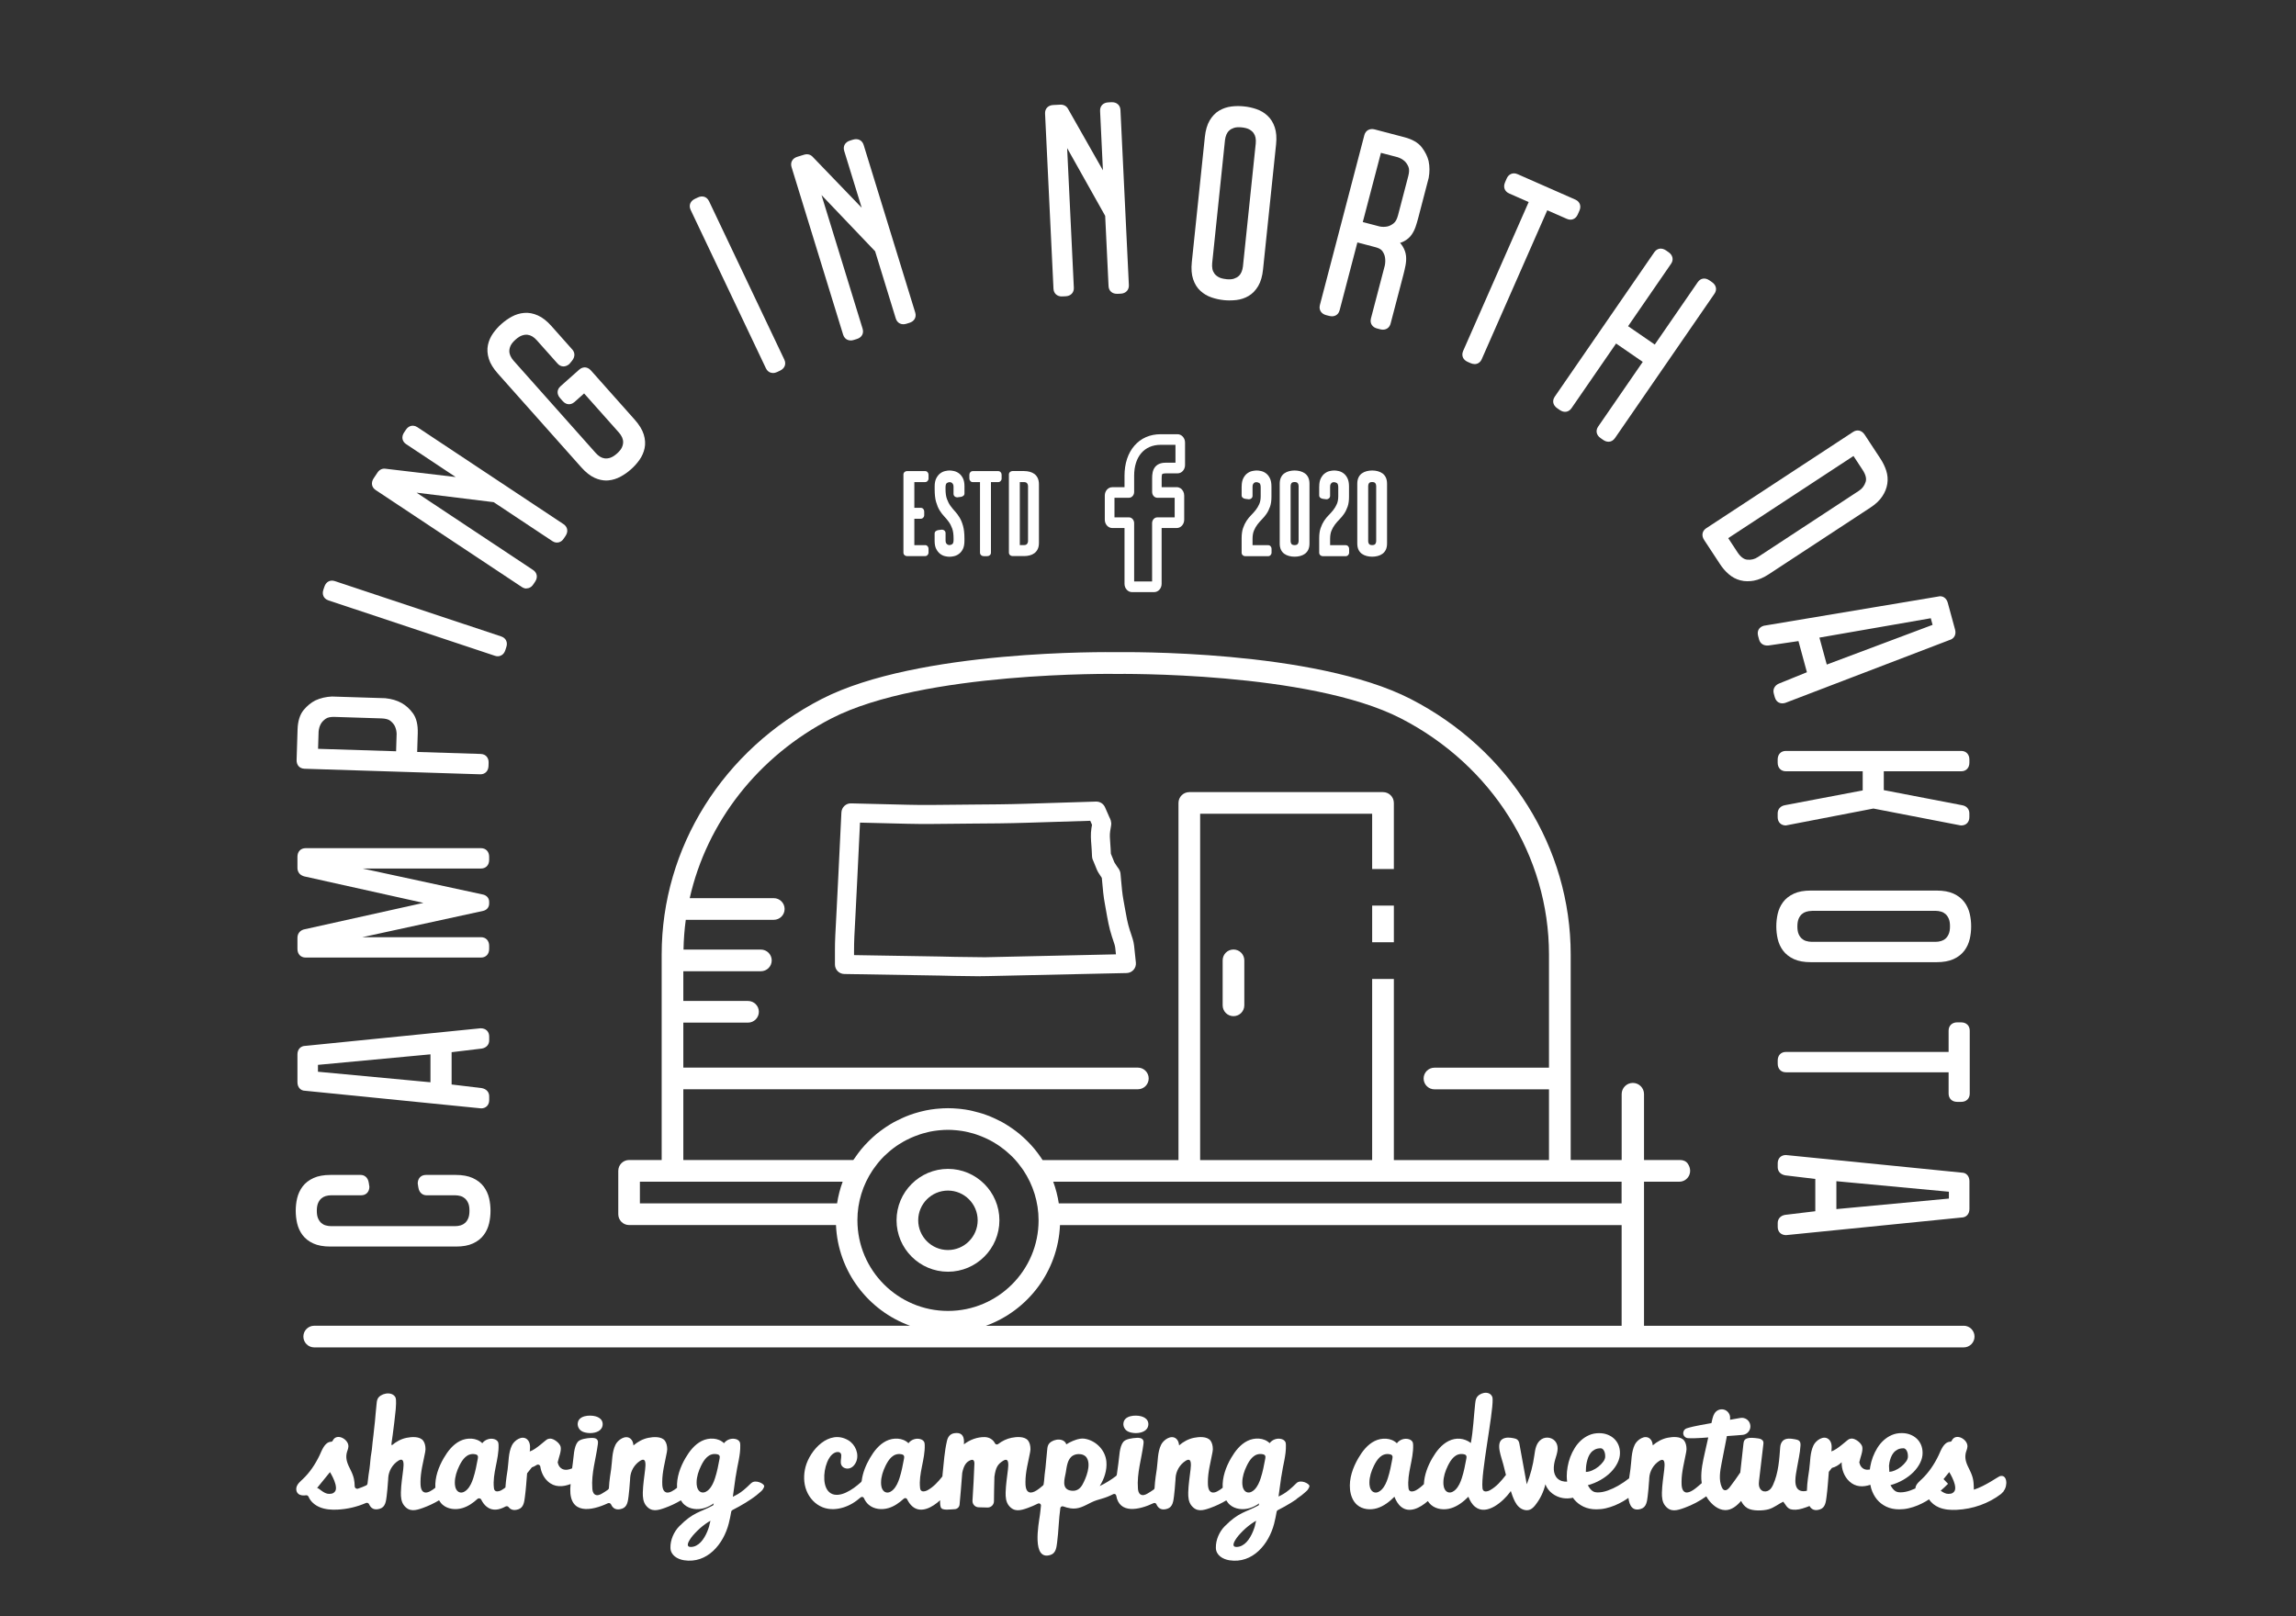 <?xml version="1.0" encoding="UTF-8"?>
<svg xmlns="http://www.w3.org/2000/svg" id="Layer_1" data-name="Layer 1" version="1.1" viewBox="0 0 600 422.4">
  <rect x="0" y="0" width="600" height="422.4" fill="#333333" stroke="none"/>
  <defs>
    <style>
      .cls-1 {
        fill: #fff;
        stroke-width: 0px;
      }
    </style>
  </defs>
  <path class="cls-1" d="M301.62,154.77h-5.81c-1.07,0-1.95-.98-1.95-2.17v-14.58h-3.2c-1.07,0-1.95-.98-1.95-2.17v-6.33c0-1.2.87-2.17,1.95-2.17h3.2v-2.98c0-3.19.89-5.91,2.58-7.86,1.7-1.97,4.07-3.01,6.86-3.01h4.43c1.07.01,1.95.99,1.95,2.18v5.88c0,1.2-.87,2.17-1.95,2.17h-2.98c-.87,0-1.04.2-1.04.2-.02.03-.14.22-.14,1.1v2.31h3.93c.35,0,.68.1.97.28.61.39.99,1.11.99,1.9v6.33c0,1.2-.88,2.17-1.95,2.17h-3.95v14.58c0,1.2-.87,2.17-1.95,2.17ZM296.38,151.99h4.69v-15.24c0-.84.61-1.52,1.37-1.52h4.53v-5.12s-4.53,0-4.53,0c-.75,0-1.36-.68-1.36-1.52v-3.58c0-.97.09-2.07.75-2.92.81-1.03,2.06-1.15,2.93-1.15h2.42v-4.67h-3.87c-4.27,0-6.93,3.09-6.93,8.08v4.24c0,.84-.61,1.52-1.36,1.52h-3.78v5.12h3.78c.75,0,1.36.68,1.36,1.52v15.24Z"></path>
  <g>
    <path class="cls-1" d="M241.73,142.48c.27,0,.49.09.66.28.17.18.26.41.26.67v.98c0,.27-.09.49-.26.67-.17.18-.39.28-.66.28h-4.69c-.27,0-.49-.09-.67-.26-.18-.17-.28-.39-.28-.66v-20.39c0-.27.09-.48.28-.66.18-.17.41-.26.67-.26h4.69c.27,0,.49.09.66.28.17.18.26.41.26.67v.98c0,.27-.09.49-.26.67-.17.18-.39.28-.66.28h-2.79v6.72h1.66c.27,0,.48.09.66.28.17.18.26.41.26.68v.95c0,.27-.09.49-.26.67-.17.18-.39.28-.66.28h-1.66v6.9h2.79Z"></path>
    <path class="cls-1" d="M244.24,139.48c0-.26.09-.48.28-.63.18-.15.41-.25.68-.29l.95-.12c.27,0,.49.09.67.26.18.17.28.39.28.66v1.93c0,.31.05.54.15.69.1.15.21.27.34.35.14.08.31.13.49.15.25,0,.49-.08.74-.23.25-.15.37-.53.37-1.12v-.4c0-1.06-.12-1.93-.37-2.61-.25-.68-.55-1.26-.92-1.76-.37-.5-.76-.97-1.18-1.41-.42-.44-.81-.96-1.18-1.56-.37-.6-.67-1.33-.92-2.19-.25-.86-.37-1.97-.37-3.34v-.71c0-.88.14-1.59.43-2.15.29-.55.63-.98,1.03-1.27.4-.3.82-.5,1.27-.6.45-.1.84-.15,1.16-.15s.72.05,1.17.15c.45.1.88.3,1.29.6.41.3.75.72,1.03,1.27s.41,1.27.41,2.15v1.81c0,.27-.09.48-.28.63-.18.15-.41.25-.67.29l-.95.12c-.27,0-.49-.09-.68-.26-.18-.17-.28-.39-.28-.66v-1.87c0-.29-.05-.51-.15-.67-.1-.16-.21-.29-.34-.37-.14-.08-.31-.13-.49-.15-.25,0-.49.08-.74.23s-.37.53-.37,1.12v.49c0,1.04.12,1.9.37,2.58s.55,1.27.92,1.78c.37.51.76.99,1.18,1.44.42.45.81.98,1.18,1.58.37.6.68,1.34.92,2.21.25.87.37,1.97.37,3.3v.61c0,.9-.14,1.62-.41,2.16-.28.54-.62.96-1.03,1.26-.41.3-.84.5-1.29.6-.45.1-.84.15-1.17.15s-.72-.05-1.16-.15c-.45-.1-.87-.3-1.27-.6-.4-.3-.74-.71-1.03-1.26-.29-.54-.43-1.26-.43-2.16v-1.87Z"></path>
    <path class="cls-1" d="M254.24,126.02c-.27,0-.49-.09-.66-.28-.17-.18-.26-.41-.26-.67v-.98c0-.27.09-.49.26-.67.17-.18.39-.28.66-.28h6.59c.27,0,.49.09.66.28.17.18.26.41.26.67v.98c0,.27-.09.49-.26.67-.17.18-.39.28-.66.28h-1.87v18.43c0,.27-.09.49-.28.66-.18.17-.41.26-.67.26h-.95c-.27,0-.49-.09-.68-.26-.18-.17-.28-.39-.28-.66v-18.43h-1.87Z"></path>
    <path class="cls-1" d="M267.64,123.13c.49,0,.97.06,1.44.18.47.12.88.32,1.24.58s.64.62.86,1.07c.21.45.32.99.32,1.63v15.3c0,.65-.11,1.2-.32,1.64s-.5.79-.86,1.06-.77.46-1.24.58c-.47.12-.95.18-1.44.18h-3.04c-.27,0-.49-.09-.67-.26-.18-.17-.28-.39-.28-.66v-20.39c0-.27.09-.48.28-.66.18-.17.41-.26.67-.26h3.04ZM268.65,127.03c0-.27-.08-.5-.25-.71-.16-.2-.44-.31-.83-.31h-1.07v16.47h1.07c.39,0,.66-.1.83-.31.16-.2.25-.44.25-.71v-14.44Z"></path>
    <path class="cls-1" d="M324.48,127.15c0-.88.14-1.59.43-2.15s.63-.98,1.03-1.27c.4-.3.82-.5,1.27-.6.45-.1.85-.15,1.2-.15.33,0,.72.05,1.16.15.45.1.87.3,1.27.6.4.3.74.72,1.01,1.27s.41,1.27.41,2.15v2.7c0,1.02-.12,1.89-.37,2.59-.25.71-.55,1.32-.92,1.86-.37.53-.76,1.01-1.18,1.43-.42.42-.81.87-1.18,1.35s-.67,1.02-.92,1.61c-.25.59-.37,1.32-.37,2.18v1.63h4.05c.27,0,.49.09.66.28.17.18.26.41.26.67v.98c0,.27-.09.49-.26.67-.17.18-.39.28-.66.28h-5.95c-.27,0-.49-.09-.67-.26-.18-.17-.28-.39-.28-.66v-3.77c0-1.04.12-1.93.37-2.65.25-.73.55-1.36.92-1.92s.77-1.04,1.2-1.47c.43-.43.83-.88,1.2-1.35.37-.47.67-.99.92-1.55.25-.56.37-1.25.37-2.07v-2.3c0-.59-.12-.97-.37-1.12s-.49-.23-.74-.23c-.04,0-.12,0-.23.02-.11.01-.23.06-.34.14-.11.08-.21.2-.31.35-.09.15-.14.38-.14.69v2.36c0,.27-.09.49-.28.66-.18.17-.41.26-.67.26l-.95-.12c-.27-.04-.49-.14-.67-.29-.18-.15-.28-.36-.28-.63v-2.3Z"></path>
    <path class="cls-1" d="M338.31,122.98c.49,0,.97.06,1.44.18.47.12.89.32,1.26.58.37.27.66.62.87,1.07.21.45.32.99.32,1.63v15.61c0,.65-.11,1.2-.32,1.64-.21.44-.51.79-.87,1.06-.37.27-.79.46-1.26.58-.47.12-.95.18-1.44.18s-.97-.06-1.44-.18c-.47-.12-.89-.32-1.26-.58-.37-.27-.66-.62-.87-1.06-.21-.44-.32-.99-.32-1.64v-15.61c0-.63.11-1.18.32-1.63.21-.45.51-.81.87-1.07.37-.27.79-.46,1.26-.58.47-.12.95-.18,1.44-.18ZM338.31,142.48c.41,0,.68-.1.83-.31.14-.2.22-.44.22-.71v-14.44c0-.27-.07-.5-.22-.71s-.42-.31-.83-.31-.69.1-.83.31c-.14.2-.21.44-.21.71v14.44c0,.27.07.5.21.71.14.2.42.31.83.31Z"></path>
    <path class="cls-1" d="M344.75,127.15c0-.88.14-1.59.43-2.15s.63-.98,1.03-1.27c.4-.3.82-.5,1.27-.6.45-.1.85-.15,1.2-.15.33,0,.72.05,1.16.15.45.1.87.3,1.27.6.4.3.74.72,1.01,1.27s.41,1.27.41,2.15v2.7c0,1.02-.12,1.89-.37,2.59-.25.71-.55,1.32-.92,1.86-.37.53-.76,1.01-1.18,1.43-.42.42-.81.87-1.18,1.35s-.67,1.02-.92,1.61c-.25.59-.37,1.32-.37,2.18v1.63h4.05c.27,0,.49.09.66.28.17.18.26.41.26.67v.98c0,.27-.09.49-.26.67-.17.18-.39.28-.66.28h-5.95c-.27,0-.49-.09-.67-.26-.18-.17-.28-.39-.28-.66v-3.77c0-1.04.12-1.93.37-2.65.25-.73.55-1.36.92-1.92s.77-1.04,1.2-1.47c.43-.43.83-.88,1.2-1.35.37-.47.67-.99.92-1.55.25-.56.37-1.25.37-2.07v-2.3c0-.59-.12-.97-.37-1.12s-.49-.23-.74-.23c-.04,0-.12,0-.23.02-.11.01-.23.06-.34.14-.11.08-.21.2-.31.35-.09.15-.14.38-.14.69v2.36c0,.27-.09.49-.28.66-.18.17-.41.26-.67.26l-.95-.12c-.27-.04-.49-.14-.67-.29-.18-.15-.28-.36-.28-.63v-2.3Z"></path>
    <path class="cls-1" d="M358.58,122.98c.49,0,.97.06,1.44.18.47.12.89.32,1.26.58.37.27.66.62.87,1.07.21.45.32.99.32,1.63v15.61c0,.65-.11,1.2-.32,1.64-.21.44-.51.79-.87,1.06-.37.27-.79.46-1.26.58-.47.12-.95.18-1.44.18s-.97-.06-1.44-.18c-.47-.12-.89-.32-1.26-.58-.37-.27-.66-.62-.87-1.06-.21-.44-.32-.99-.32-1.64v-15.61c0-.63.11-1.18.32-1.63.21-.45.51-.81.87-1.07.37-.27.79-.46,1.26-.58.47-.12.95-.18,1.44-.18ZM358.58,142.48c.41,0,.68-.1.83-.31.14-.2.22-.44.22-.71v-14.44c0-.27-.07-.5-.22-.71s-.42-.31-.83-.31-.69.1-.83.31c-.14.2-.21.44-.21.71v14.44c0,.27.07.5.21.71.14.2.42.31.83.31Z"></path>
  </g>
  <path class="cls-1" d="M513.16,346.54h-83.54v-37.66h9.22c2.16,0,3.76-2.43,2.22-4.71-.43-.64-1.2-.96-1.97-.96h-9.47v-17.23c0-1.61-1.31-2.92-2.92-2.92s-2.92,1.31-2.92,2.92v17.23h-13.32v-53.72c0-27.93-16.02-53.52-41.81-66.78-25.18-12.94-74.91-12.27-76.92-12.24-2.11-.03-51.83-.71-77.01,12.24-25.79,13.26-41.81,38.85-41.81,66.78v53.72h-8.51c-1.57,0-2.83,1.27-2.83,2.83v11.34c0,1.57,1.27,2.83,2.83,2.83h54.06c.52,12.14,8.44,22.38,19.36,26.32H82.11c-1.57,0-2.83,1.27-2.83,2.83s1.27,2.83,2.83,2.83h431.05c1.56,0,2.83-1.27,2.83-2.83s-1.27-2.83-2.83-2.83ZM423.76,308.88v5.67h-147.07c-.3-1.96-.79-3.86-1.46-5.67h35.54s0,0,.01,0h50.62s0,0,.01,0h62.34ZM218.76,314.55h-51.54v-5.67h52.99c-.67,1.82-1.16,3.71-1.46,5.67ZM223.25,302.84c-.08.13-.17.25-.25.37h-44.43v-18.49h118.78c1.57,0,2.83-1.27,2.83-2.83s-1.27-2.83-2.83-2.83h-118.78v-11.76h16.91c1.56,0,2.83-1.27,2.83-2.83s-1.27-2.83-2.83-2.83h-16.91v-7.77h20.27c1.57,0,2.83-1.27,2.83-2.83s-1.27-2.83-2.83-2.83h-20.22c.05-2.62.24-5.21.59-7.78h23c1.57,0,2.83-1.27,2.83-2.83s-1.27-2.83-2.83-2.83h-21.97c4.47-19.83,17.83-37.1,37.07-47,23.92-12.3,73.83-11.63,74.42-11.61.51,0,50.41-.68,74.33,11.61,23.89,12.28,38.73,35.94,38.73,61.74v29.57h-29.93c-1.57,0-2.83,1.27-2.83,2.83s1.27,2.83,2.83,2.83h29.93v18.49h-40.54v-47.34h-5.67v47.34h-44.95v-90.52h44.95v14.44h5.67v-17.27c0-1.57-1.27-2.83-2.83-2.83h-50.62c-1.57,0-2.83,1.27-2.83,2.83v93.36h-35.5c-.08-.13-.17-.25-.25-.37-.13-.19-.25-.38-.38-.56-.43-.62-.87-1.22-1.34-1.79-.05-.07-.1-.14-.16-.2-.53-.64-1.09-1.25-1.67-1.84-.14-.14-.28-.28-.42-.42-.57-.55-1.15-1.09-1.75-1.59-.05-.05-.11-.09-.16-.14-.6-.49-1.23-.95-1.87-1.4-.21-.15-.43-.3-.65-.44-.64-.42-1.28-.82-1.95-1.19-.21-.11-.42-.21-.63-.32-.52-.27-1.04-.52-1.57-.76-.28-.13-.57-.25-.86-.37-.68-.28-1.37-.53-2.08-.76-.27-.09-.54-.16-.81-.24-.59-.17-1.18-.32-1.77-.46-.24-.05-.47-.11-.7-.16-.79-.16-1.6-.28-2.41-.37-.21-.02-.43-.04-.65-.06-.87-.08-1.75-.13-2.64-.13s-1.76.05-2.64.13c-.22.02-.43.04-.65.06-.81.09-1.62.21-2.41.37-.24.05-.47.11-.71.16-.6.13-1.19.29-1.77.46-.27.08-.54.15-.81.24-.7.23-1.39.48-2.07.76-.29.12-.58.25-.86.38-.53.24-1.05.49-1.56.75-.22.11-.44.21-.65.33-.66.37-1.31.76-1.94,1.18-.22.15-.44.29-.66.45-.63.44-1.25.9-1.85,1.38-.06.05-.13.11-.19.16-.6.5-1.18,1.03-1.74,1.58-.14.14-.29.28-.43.43-.58.59-1.14,1.19-1.67,1.83-.06.07-.11.14-.17.21-.47.58-.91,1.17-1.34,1.79-.13.19-.26.37-.38.56ZM224.06,318.97c0-4.82,1.45-9.3,3.94-13.04.12-.18.25-.36.38-.54.27-.39.56-.77.85-1.14.13-.17.27-.34.4-.5.41-.49.84-.96,1.29-1.42.11-.11.23-.22.35-.33.36-.35.74-.69,1.13-1.02.18-.15.35-.3.53-.44.44-.35.88-.69,1.34-1,.2-.14.41-.27.62-.41.39-.25.79-.49,1.19-.72.25-.14.49-.27.74-.4.39-.2.79-.4,1.2-.58.32-.14.64-.28.97-.41.43-.17.87-.33,1.31-.48.26-.09.53-.17.79-.25.49-.14.99-.27,1.49-.39.2-.04.39-.09.59-.13.6-.12,1.21-.21,1.83-.28.2-.02.4-.04.59-.06.7-.06,1.4-.11,2.12-.11s1.42.04,2.12.11c.2.02.4.04.6.06.62.07,1.23.16,1.83.28.2.04.4.09.59.13.5.11,1,.24,1.49.38.27.08.53.16.79.25.44.15.87.31,1.3.48.33.13.66.27.99.42.4.18.8.37,1.19.57.25.13.5.27.75.41.4.23.8.47,1.19.72.21.14.42.27.63.42.46.32.9.65,1.34,1,.18.15.36.3.54.45.39.33.76.67,1.13,1.02.12.11.24.22.35.33.45.45.88.93,1.29,1.42.14.16.27.33.4.5.3.37.58.75.86,1.14.13.18.26.35.38.54,2.48,3.74,3.94,8.22,3.94,13.04,0,13.05-10.62,23.67-23.67,23.67s-23.67-10.62-23.67-23.67ZM277,320.22h146.77v26.32h-166.13c10.92-3.95,18.84-14.18,19.36-26.32Z"></path>
  <polygon class="cls-1" points="184.26 254.07 184.31 253.97 184.24 254.06 184.26 254.07"></polygon>
  <path class="cls-1" d="M261.17,318.97c0-7.41-6.03-13.44-13.44-13.44s-13.44,6.03-13.44,13.44,6.03,13.44,13.44,13.44,13.44-6.03,13.44-13.44ZM239.95,318.97c0-4.29,3.49-7.77,7.77-7.77s7.77,3.49,7.77,7.77-3.49,7.77-7.77,7.77-7.77-3.49-7.77-7.77Z"></path>
  <rect class="cls-1" x="358.58" y="236.71" width="5.67" height="9.58"></rect>
  <path class="cls-1" d="M322.34,248.19c-1.57,0-2.83,1.27-2.83,2.83v11.76c0,1.57,1.27,2.83,2.83,2.83s2.83-1.27,2.83-2.83v-11.76c0-1.56-1.27-2.83-2.83-2.83Z"></path>
  <g>
    <path class="cls-1" d="M151.64,373.8c.38.36.87.54,1.34.65.83.19,1.67.19,2.46,0,.66-.16,1.3-.46,1.7-1.03s.5-1.46.1-2.13c-.36-.61-1.01-.92-1.63-1.09-1.5-.4-4.52-.25-4.64,1.92,0,.1,0,.2,0,.3.05.51.29,1.03.67,1.38Z"></path>
    <path class="cls-1" d="M196.22,387.74c-.69.69-1.31,1.26-1.87,1.72-.56.46-1.08.82-1.54,1.09-.46.27-.9.5-1.3.69.25-1.71.48-3.31.67-4.81h-.01c.05-.25.11-.52.14-.77.36-2.65,1.22-5.25,1.14-7.94,0-.3-.03-.61-.18-.88-.2-.35-.58-.57-.97-.68-1.12-.32-2.41.13-3.1,1.07-1.49-1.46-3.96-1.51-5.82-.58-1.86.93-3.2,2.66-4.25,4.46-1.37,2.36-2.35,5.06-2.2,7.78-.89.71-2.03,1.48-2.88,1.19-.99-.34-.99-1.87-.99-2.72,0-2.67.74-5.2,1.21-7.79.06-.34.09-.58.09-.72,0-.96-.21-1.72-.61-2.27-.88-1.18-3.05-1.01-4.33-.75-1.44.29-2.76,1.02-3.88,1.98-.06-.7-.27-1.34-.76-1.75-1.32-1.11-3.32.31-3.94,1.58-.95,1.96-.83,4.26-1.13,6.37-.12.86-.48,2.86-.58,4.89,0,.2-.11.39-.27.5-.51.36-1.04.7-1.58,1.02-.54.32-1.25.6-1.82.22-.51-.33-.63-1-.67-1.58-.3-3.99.96-7.77,1.45-11.61.04-.34.08-.72-.11-1.04-.32-.54-1.06-.59-1.65-.56-1.1.06-2.9.26-3.54,1.09-1.02,1.33-1,3.92-1.26,5.58-.07.43-.11.86-.17,1.28-1.19.51-2.41.62-3.23-.36-.29-.35-.44-.75-.54-1.17.02-.09.05-.18.06-.27.23-1.08.93-2.67.72-3.79-.19-.97-1.75-2.18-2.72-2.18-.23,0-.45.06-.66.12-.53.15-3,2.72-4.71,3.24.02-.12.04-.23.05-.34.1-.99.07-2.16-.76-2.85-1.32-1.11-3.32.31-3.94,1.59-.95,1.96-.83,4.26-1.13,6.37-.12.83-.45,2.7-.57,4.65-.35.26-.7.52-1.09.73-.57.3-1.39.48-1.75-.05-.11-.17-.15-.39-.17-.6-.42-3.73,1.33-7.42,1.22-11.18-.01-.3-.03-.61-.18-.87-.2-.35-.58-.57-.97-.68-1.12-.32-2.41.13-3.1,1.07-1.49-1.46-3.96-1.51-5.82-.58-1.86.93-3.2,2.66-4.25,4.46-1.37,2.36-2.35,5.05-2.2,7.76-.89.72-2.04,1.49-2.89,1.2-.99-.34-.99-1.87-.99-2.72,0-2.67.74-5.2,1.22-7.79.06-.34.09-.58.09-.72,0-.96-.2-1.72-.61-2.27-.88-1.18-3.05-1.01-4.33-.75-1.44.29-2.77,1.02-3.88,1.98-.01-.15-.05-.29-.08-.43.15-1.03.27-1.88.33-2.32.29-2.16.55-4.33.77-6.5.02-.17.03-.34.04-.51.06-.86.09-1.58.05-2.07-.02-.3-.06-.61-.23-.87-1.03-1.56-3.93-.84-4.57.55-.21.46-.25.96-.29,1.46-.16,1.92-.28,2.53-.42,4.48-.08.51-.31,2.98-.38,3.49-.21,1.44-.25,2.28-.41,3.73-.03.24-.08.53-.12.82-.28,1.44-.31,2.95-.52,4.37-.1.69-.35,2.14-.5,3.74-.02.22-.15.42-.35.52-.61.29-1.29.56-2.14.85-.41.14-.84-.15-.86-.59-.05-1.38-.14-2.43-1.09-4.32-.69-1.38-1.32-2.63-1.04-4.23.11-.64.44-1.17.48-1.86.11-1.88-3.01-3.64-4.06-1.62-.06.11-.11.24-.22.3-.09.05-.2.05-.3.06-1.66.14-2.36,2.29-2.95,3.54-1.1,2.3-2.53,4.47-4.41,6.25-.11.1-.22.2-.33.3-.45.42-.89.85-1.15,1.39-.32.67-.29,1.58.31,2.11.55.48,1.33.5,2.06.4.29-.04.55.16.66.43.5,1.2,1.64,2.17,2.91,2.69,1.44.6,3.04.7,4.57.63,2.61-.12,5.16-.72,7.48-1.73.32-.14.69,0,.83.31.48,1.09,1.35,1.66,2.87,1.17,1.43-.46,1.56-2,1.73-3.29.16-1.22.25-2.46.34-3.7.05-.33.05-.69.07-1.02,0-.01,0-.02,0-.03.1-1.78,1.09-3.5,2.6-4.47,1.61-1.04,1.47.9,1.32,2.22-.25,2.18-.55,3.83-.61,6.03-.03,1.2.08,2.49.84,3.44,1.38,1.73,3,1.31,4.95.61,1.49-.54,2.86-1.19,4.18-1.98.26.43.55.83.93,1.16,1.39,1.2,3.44,1.4,5.2.87,1.47-.44,2.75-1.33,3.89-2.37.32-.29.82-.21,1.01.18.35.7.8,1.35,1.42,1.84,1.48,1.19,3.26.86,4.91-.05.28-.16.63-.1.83.16.52.67,1.31.96,2.52.57,1.43-.46,1.56-2,1.73-3.29.27-2.03.4-4.07.57-6.12l1.25-1.56c.43-.15.84-.35,1.23-.61s.91-.04.98.43c.21,1.42.85,2.82,1.92,3.81,1.77,1.66,3.95,1.51,5.99.73-.02.43-.08.85-.09,1.28-.16,6.77,5.52,5.76,9.81,3.75.32-.15.7-.02.85.3.48,1.06,1.35,1.61,2.85,1.12,1.43-.46,1.56-2,1.73-3.29.16-1.22.25-2.46.34-3.7.05-.33.05-.69.07-1.02,0,0,0-.02,0-.03.1-1.79,1.09-3.5,2.6-4.47,1.61-1.04,1.47.9,1.32,2.22-.25,2.18-.54,3.83-.61,6.03-.03,1.2.08,2.49.84,3.43,1.38,1.73,3,1.31,4.95.61,1.49-.54,2.84-1.18,4.16-1.97.26.43.55.83.93,1.15,1.39,1.2,3.45,1.4,5.2.87.89-.27,1.7-.7,2.46-1.23l-.14.5c-3.48,1.91-5.14,1.71-8.88,5.49-1.37,1.39-2.36,3.56-2.3,5.65.05,1.93,1.83,2.96,3.54,3.23,6.08.95,10.32-4.24,11.69-9.58.26-1.02.48-2.05.65-3.09.03-.2.16-.37.34-.46,1.2-.61,2.32-1.24,3.37-1.88.48-.29.96-.61,1.46-.94s.97-.68,1.42-1.03c.45-.35.85-.73,1.24-1.06.63-.54.88-1.41.78-1.35.02-.63-2.33-1.83-3.4-.74,0,0-.01.01-.02.02ZM87.63,389.71c-.11.23-.3.42-.56.56-.25.14-.61.21-1.05.21-.37,0-.71-.08-1.04-.24-.33-.16-.63-.34-.89-.53-.27-.19-.51-.37-.71-.53-.21-.16-.38-.24-.52-.24l3.37-4.15c.1.17.22.38.36.62.13.24.27.5.4.78.13.28.26.56.38.87.12.3.21.6.29.89.08.34.13.65.14.96.01.31-.05.58-.16.81ZM124.86,381.28c-.32,1.71-.64,3.42-1.18,5.08-.35,1.08-.8,2.15-1.61,2.99-.48.49-1.17.91-1.86.75-.88-.2-1.26-1.18-1.33-2.03-.01-.19-.02-.38-.02-.57.01-1.5.5-2.99,1.17-4.36.78-1.59,1.98-3.42,4.14-3.02.22.04.45.11.59.28.2.24.16.59.1.89ZM185.36,398.8c-.14.49-.31.98-.52,1.49s-.45,1.01-.74,1.49c-.28.48-.6.92-.96,1.3-.36.38-.76.69-1.2.92-.44.23-.92.35-1.43.35s-.74-.18-.77-.53c-.01-.22.06-.5.22-.83.16-.33.39-.69.67-1.08.29-.39.63-.79,1.02-1.2.39-.42.81-.82,1.25-1.22.44-.39.9-.76,1.37-1.1.47-.34.93-.64,1.39-.89-.07.38-.18.81-.32,1.29ZM188.04,381.28c-.32,1.71-.64,3.42-1.18,5.07-.35,1.08-.8,2.15-1.61,2.99-.48.49-1.17.9-1.86.75-.88-.19-1.26-1.18-1.33-2.03-.01-.19-.02-.38-.02-.57.01-1.5.5-2.99,1.17-4.36.77-1.59,1.98-3.42,4.14-3.02.22.04.45.11.59.28.21.24.16.59.1.89Z"></path>
    <path class="cls-1" d="M294.24,373.8c.38.36.87.54,1.34.65.83.19,1.67.19,2.46,0,.66-.16,1.3-.46,1.7-1.03.4-.57.5-1.46.1-2.13-.36-.61-1.01-.92-1.63-1.09-1.5-.4-4.52-.25-4.64,1.92,0,.1,0,.2,0,.3.05.51.29,1.03.67,1.38Z"></path>
    <path class="cls-1" d="M523.59,389.75c1.15-1.39.97-4.53-1.04-3.88-.42.14-3.75,2.56-6.73,3.51-.07-1.87.01-2.92-1.12-5.18-.69-1.38-1.32-2.63-1.04-4.23.11-.64.44-1.17.48-1.86.11-1.88-3.01-3.64-4.06-1.62-.06.11-.11.24-.22.3-.09.05-.2.05-.3.06-1.66.14-2.36,2.29-2.95,3.54-1.1,2.3-2.53,4.47-4.41,6.25-.11.1-.22.2-.33.3-.45.42-.89.85-1.15,1.39-.11.22-.16.47-.18.72-.43.19-.86.37-1.29.53-.92.33-1.8.5-2.62.5-.26,0-.51-.03-.74-.08-.23-.05-.45-.15-.65-.29s-.41-.33-.61-.58-.4-.56-.61-.93c1.2-.33,2.32-.8,3.35-1.39,1.03-.6,1.92-1.27,2.67-2.03.75-.76,1.33-1.57,1.75-2.43.42-.86.63-1.71.63-2.57,0-.79-.14-1.5-.41-2.14-.28-.64-.66-1.18-1.15-1.63-.49-.45-1.07-.8-1.73-1.05s-1.38-.37-2.16-.37c-.96,0-1.82.17-2.6.51s-1.49.8-2.12,1.37c-.63.57-1.18,1.24-1.65,1.99-.47.75-.86,1.55-1.17,2.37-.31.83-.54,1.68-.69,2.54-.04.25-.07.49-.1.74-.84.16-1.63.02-2.22-.68-.29-.35-.44-.75-.54-1.17.02-.09.05-.18.06-.27.23-1.08.93-2.67.72-3.79-.19-.97-1.75-2.18-2.72-2.18-.23,0-.45.06-.66.12-.53.15-3,2.72-4.71,3.24.02-.12.04-.23.05-.34.1-.99.07-2.16-.76-2.85-1.32-1.11-3.32.31-3.94,1.59-.95,1.96-.83,4.26-1.13,6.37-.13.95-.56,3.29-.6,5.52-.27.06-.55.1-.82.11-.26,0-.52-.01-.77-.09-2.21-.65-1.26-4.34-1.02-5.89.31-1.93.83-3.95.93-5.92.01-.21.02-.43-.02-.64-.03-.2-.11-.39-.25-.55-.27-.3-.7-.4-1.1-.47-1.12-.21-2.41-.38-3.19.34-.47.43-.69,1.07-.74,1.7-.23,3.12-.44,6.73-1.86,9.84-.24.53-.55,1.07-1.04,1.41-.49.35-1.2.47-1.77.17-.46-.25-.75-.74-.85-1.23-.1-.49-.05-.98,0-1.47.37-3.25.75-6.24,1.12-9.49.03-.23.05-.47-.03-.69-.16-.47-.72-.73-1.22-.8-2.59-.38-3.8-.19-3.94,1.24-.15,1.54-.73,6.51-.84,7.64,0,0,0,0,0,.01-.87,1.29-1.77,2.56-2.72,3.8-.37.48-.92,1.01-1.49.79-.3-.12-.49-.43-.62-.73-.85-1.94-.46-4.17-.06-6.25.46-2.37.92-4.75,1.39-7.13,1.37-.1,2.74-.18,4.11-.31.05,0,.1,0,.15-.02,1.22-.19,2.05-1.34,1.85-2.56-.19-1.22-1.34-2.05-2.56-1.85-.92.14-1.83.33-2.74.48,0-.03.01-.05.01-.08.03-.3.04-.59-.02-.89-.15-.76-.74-1.43-1.48-1.66-.74-.24-1.61-.04-2.17.5-.63.59-.85,1.49-1.04,2.33-.05.22-.1.45-.15.67l-2.96.54c-1.17.22-2.34.46-3.49.82-.51.16-.89.62-.92,1.19-.04.73.52,1.35,1.25,1.39,1.21.06,2.4,0,3.59-.07l1.7-.12c-.29,1.31-.59,2.62-.88,3.92-.52,2.32-1.05,4.66-.93,7.03.02.33.07.66.11.99-.15.13-.3.27-.45.39-.8.67-2.64,2.41-3.84,2-.99-.34-.99-1.87-.99-2.72,0-2.67.74-5.2,1.21-7.79.06-.34.09-.58.09-.72,0-.96-.21-1.72-.61-2.27-.88-1.18-3.05-1.01-4.33-.75-1.44.29-2.76,1.02-3.88,1.98-.06-.7-.27-1.34-.76-1.75-1.32-1.11-3.32.31-3.94,1.58-.95,1.96-.83,4.26-1.13,6.37-.07.49-.22,1.37-.35,2.4,0,0,0,.01,0,.02-.89.71-1.85,1.36-2.88,1.95-.87.5-1.76.91-2.68,1.24-.92.33-1.79.5-2.62.5-.26,0-.51-.03-.74-.08-.23-.05-.45-.15-.65-.29s-.41-.33-.61-.58-.4-.56-.61-.93c1.2-.33,2.32-.8,3.35-1.39,1.03-.6,1.92-1.27,2.67-2.03.75-.76,1.33-1.57,1.75-2.43.42-.86.63-1.71.63-2.57,0-.79-.14-1.5-.41-2.14-.28-.64-.66-1.18-1.15-1.63-.49-.45-1.07-.8-1.73-1.05s-1.38-.37-2.16-.37c-.96,0-1.82.17-2.6.51s-1.49.8-2.12,1.37c-.63.57-1.18,1.24-1.65,1.99-.47.75-.86,1.55-1.17,2.37-.31.83-.54,1.68-.69,2.54-.15.86-.23,1.69-.23,2.46,0,.49.05.97.1,1.44-.91.04-1.84-.19-2.5-.81-1.31-1.24-1.11-3.36-.59-5.09.43-1.42,1-2.96.22-4.32-.76-1.31-2.58-1.69-3.84-.86-1.39.92-1.64,2.63-1.85,4.15-.35,2.6-1.02,5.16-1.99,7.62-.63-3.49-1.26-6.98-1.9-10.47-.07-.41-.17-.82-.5-1.14-.29-.28-.69-.38-1.09-.45-.93-.18-1.94-.27-2.77.18-2,1.08-.25,5.03.12,6.64.22.93.45,1.86.7,2.79-1.21,1.57-2.5,3.09-4.23,4.03-.56.3-1.39.48-1.74-.05-.12-.17-.15-.39-.17-.6-.42-3.73,2.77-19.33,2.66-23.09,0-.3-.03-.61-.18-.88-.86-1.57-3.47-.85-4.08.56-.2.46-.26.97-.31,1.47-.37,3.37-.5,6.88-1.12,10.21-1.7-1.3-3.88-1.49-5.81-.52-1.86.93-3.2,2.66-4.25,4.46-1.21,2.09-2.11,4.43-2.21,6.82-.64.62-1.32,1.19-2.11,1.62-.57.3-1.39.48-1.75-.05-.11-.17-.15-.39-.17-.6-.42-3.73,1.33-7.42,1.22-11.18-.01-.3-.03-.61-.18-.87-.2-.35-.58-.57-.97-.68-1.12-.32-2.41.13-3.1,1.07-1.49-1.46-3.96-1.51-5.82-.58-1.86.93-3.2,2.66-4.25,4.46-1.45,2.5-2.47,5.36-2.17,8.24.16,1.49.71,3.01,1.85,3.99,1.39,1.2,3.44,1.4,5.2.87,1.76-.53,3.25-1.7,4.55-3,.39,1,.93,1.98,1.77,2.65,2.13,1.71,4.9.29,6.96-1.52.24.37.51.71.85,1,1.39,1.2,3.45,1.4,5.2.87,1.76-.53,3.25-1.7,4.55-3,.39,1,.93,1.98,1.77,2.64,3.04,2.44,7.39-1.48,9.11-3.85.07-.1.14-.19.2-.3.15.43.28.87.44,1.29.39,1.02.83,2.06,1.61,2.82.78.76,1.99,1.18,3,.75.55-.24.98-.69,1.35-1.16,1.27-1.59,2.18-3.47,2.64-5.45.68,1.92,2.57,3.28,4.57,3.61.88.15,1.78.09,2.65-.09.1.14.17.29.28.42.65.79,1.46,1.43,2.44,1.9.97.47,2.11.71,3.41.71.83,0,1.65-.09,2.46-.28s1.59-.44,2.34-.75c.75-.31,1.47-.67,2.16-1.07.5-.29.94-.59,1.39-.89.25,2.08,1.12,3.57,3.3,2.86,1.43-.46,1.56-2,1.73-3.29.16-1.22.25-2.46.34-3.7.05-.33.05-.69.07-1.02,0,0,0-.02,0-.03.1-1.79,1.09-3.5,2.6-4.47,1.61-1.04,1.47.9,1.32,2.22-.25,2.18-.54,3.83-.61,6.03-.03,1.2.08,2.49.84,3.43,1.42,1.78,3.08,1.28,5.09.55,2.02-.73,3.92-1.74,5.67-2.99h0c.13.22.25.45.4.66,1.02,1.46,2.66,2.91,4.54,2.94,1.66.03,3.05-1.13,4.16-2.4.35.75.87,1.42,1.65,1.89,1.36.81,4.14.69,5.54.29,1.44-.41,2.66-1.45,3.82-1.98.59.7.96,1.7,1.95,1.98.69.21,1.88.17,3.06-.2.71-.22,1.31-.43,1.85-.65.51.89,1.35,1.34,2.72.89,1.43-.46,1.56-2,1.73-3.29.29-2.17.42-4.35.6-6.54.27-.33.54-.68.81-1.02.95-.24,1.8-.74,2.54-1.47-.04,1.79.64,3.71,2,4.98,1.64,1.53,3.61,1.53,5.51.9.07.35.13.71.24,1.05.33,1.04.81,1.96,1.46,2.76.65.79,1.46,1.43,2.44,1.9.97.47,2.11.71,3.41.71.83,0,1.65-.09,2.46-.28s1.59-.44,2.34-.75c.75-.31,1.47-.67,2.16-1.07.29-.17.54-.35.82-.52.58.93,1.54,1.68,2.6,2.12,1.44.6,3.04.7,4.57.63,4.29-.19,8.42-1.67,11.66-4.16.11-.09.55-.55.68-.7ZM363.86,381.28c-.32,1.71-.64,3.42-1.18,5.08-.35,1.08-.8,2.15-1.61,2.99-.48.49-1.17.91-1.86.75-.88-.2-1.26-1.18-1.33-2.03-.01-.19-.02-.38-.02-.57.01-1.5.5-2.99,1.17-4.36.78-1.59,1.98-3.42,4.14-3.02.22.04.45.11.59.28.21.24.16.59.1.89ZM383.19,381.28c-.32,1.71-.64,3.42-1.18,5.07-.35,1.08-.8,2.15-1.61,2.99-.48.49-1.17.9-1.86.75-.88-.19-1.26-1.18-1.33-2.03-.01-.19-.02-.38-.02-.57.01-1.5.5-2.99,1.17-4.36.78-1.59,1.98-3.42,4.14-3.02.22.04.45.11.59.28.21.24.16.59.1.89ZM414.46,383.64c.03-.43.08-.87.18-1.33s.22-.91.39-1.36c.17-.45.4-.85.68-1.2.28-.35.64-.64,1.06-.86.42-.22.93-.33,1.53-.33.33,0,.61.2.84.6s.34.91.34,1.54c0,.44-.17.9-.52,1.37s-.77.91-1.27,1.31-1.05.73-1.64.98c-.59.25-1.13.38-1.63.38,0-.3.01-.67.04-1.1ZM493.65,383.08c.03-.25.05-.5.1-.77.09-.46.22-.91.39-1.36.17-.45.4-.85.68-1.2.28-.35.64-.64,1.06-.86.42-.22.93-.33,1.53-.33.33,0,.61.2.84.6s.34.91.34,1.54c0,.44-.17.9-.52,1.37s-.77.91-1.27,1.31-1.05.73-1.64.98c-.51.22-.98.33-1.43.36l-.09-1.63ZM510.78,389.71c-.11.23-.3.42-.56.56-.25.14-.61.21-1.05.21-.37,0-.71-.08-1.04-.24-.33-.16-.63-.34-.89-.53-.03-.02-.06-.04-.09-.07.66-.56,1.3-1.17,1.92-1.8l-1.18-1.22,1.49-1.84c.1.17.22.38.36.62.13.24.27.5.4.78.13.28.26.56.38.87.12.3.21.6.29.89.08.34.13.65.14.96.01.31-.05.58-.16.81Z"></path>
    <path class="cls-1" d="M342.18,388.43c.02-.63-2.33-1.83-3.4-.74,0,0-.01.01-.02.02-.69.69-1.31,1.26-1.87,1.72-.56.46-1.08.82-1.54,1.09-.44.26-.85.47-1.24.65.25-1.69.47-3.27.66-4.75h-.01c.05-.25.11-.52.14-.77.36-2.65,1.22-5.25,1.14-7.94,0-.3-.03-.61-.18-.88-.2-.35-.58-.57-.97-.68-1.12-.32-2.41.13-3.1,1.07-1.49-1.46-3.96-1.51-5.82-.58-1.86.93-3.2,2.66-4.25,4.46-1.37,2.36-2.35,5.06-2.2,7.78-.89.71-2.03,1.48-2.88,1.19-.99-.34-.99-1.87-.99-2.72,0-2.67.74-5.2,1.21-7.79.06-.34.09-.58.09-.72,0-.96-.21-1.72-.61-2.27-.88-1.18-3.05-1.01-4.33-.75-1.44.29-2.77,1.02-3.88,1.98-.06-.7-.27-1.34-.76-1.75-1.32-1.11-3.32.31-3.94,1.58-.95,1.96-.83,4.26-1.13,6.37-.12.86-.48,2.89-.58,4.93,0,.17-.09.34-.24.43-.53.37-1.06.72-1.62,1.04-.54.32-1.25.6-1.82.22-.51-.33-.63-1-.67-1.58-.3-3.99.96-7.77,1.45-11.61.04-.34.08-.72-.11-1.04-.32-.54-1.06-.59-1.65-.56-1.1.06-2.9.26-3.54,1.09-1.02,1.33-1,3.92-1.26,5.58-.15.97-.29,1.95-.4,2.93-.02.15-.1.29-.22.39-1.33,1.01-2.75,1.89-4.25,2.61,1.19-1.9,1.94-4.15,1.74-6.38-.26-2.88-2.48-5.27-5.29-5.92-.75-.17-1.34-.15-2.22.07-.16.04-.69.21-1.26.44-.61.24-1.16.56-1.71.89-.04-.13-.08-.26-.15-.37-1.03-1.56-3.93-.84-4.57.55-.21.46-.25.96-.29,1.46-.16,1.91-.27,2.53-.42,4.45-.14.96-.31,2.54-.38,3.51-.04.29-.08.56-.11.82-.02.14-.08.25-.18.34-.89.76-2.49,2.15-3.58,1.77-.99-.34-.99-1.87-.99-2.72,0-2.67.74-5.2,1.22-7.79.06-.34.09-.58.09-.72,0-.96-.2-1.72-.61-2.27-.88-1.18-3.05-1.01-4.33-.75-1.27.26-2.46.83-3.49,1.63-.28.22-.68.14-.84-.17-.49-.98-1.48-1.62-2.7-1.64-1.94-.03-3.89.7-5.42,1.89,0-.24.03-.49.02-.73-.02-1.65-.8-2.43-2.49-2.18-1.14.17-1.71.93-1.96,2.01-.65,2.76-.81,5.6-1.12,8.43-.03.29-.05.58-.08.87-1.12,1.42-2.34,2.76-3.91,3.62-.57.3-1.39.48-1.75-.05-.11-.17-.15-.39-.17-.6-.42-3.73,1.33-7.42,1.22-11.18-.01-.3-.03-.61-.18-.87-.2-.35-.58-.57-.97-.68-1.12-.32-2.41.13-3.1,1.07-1.49-1.46-3.96-1.51-5.82-.58-1.86.93-3.2,2.66-4.25,4.46-1.06,1.83-1.9,3.86-2.15,5.95-.02.13-.08.25-.17.34-1.22,1.09-2.51,2.08-3.99,2.75-1.23.56-2.73.87-3.89.19-1.18-.69-1.64-2.18-1.72-3.56-.1-1.56.16-3.14.74-4.59.41-1.02,1.04-2.03,2.03-2.5.53-.25,1.29-.25,1.56.27.07.15.1.32.1.48.02.84-.32,1.71.02,2.48.34.77,1.33,1.11,2.14.87.81-.23,1.42-.93,1.74-1.71.84-2.02-.21-4.54-2.1-5.64-4.97-2.89-9.96,2.54-11.14,6.98-.53,2.02-.52,4.22.24,6.17.76,1.95,2.28,3.63,4.23,4.39.93.37,1.93.51,2.92.48,1.69-.06,3.39-.62,4.86-1.49.77-.45,1.47-.99,2.15-1.57.28-.24.71-.16.86.18.29.66.69,1.26,1.24,1.73,1.39,1.2,3.44,1.4,5.2.87,1.5-.45,2.81-1.38,3.98-2.45.27-.25.71-.19.87.15.36.74.82,1.43,1.47,1.95,2.2,1.77,5.08.2,7.16-1.7-.04.69-.02,1.35.17,1.86.35.96,2.72.49,3.55.49.71,0,1.3-.52,1.36-1.23.17-1.89.5-5.57.69-8.27.41-1.96,1.07-2.92,2.24-3.34.16-.06.34-.1.51-.05.37.12.44.61.43,1-.07,2.62-.35,7.17-.5,9.64-.06.94.66,1.72,1.6,1.75l2.32.06c.92.02,1.68-.71,1.69-1.63.02-1.74.05-4.42.11-6.06,0-.09,0-.19,0-.28.35-2.6.92-3.36,2.23-4.21,1.61-1.04,1.47.9,1.32,2.22-.25,2.19-.54,3.83-.61,6.03-.03,1.2.08,2.49.84,3.43,1.38,1.73,3.01,1.31,4.95.61.92-.33,1.79-.71,2.63-1.13.4-.2.86.11.81.55-.09.84-.16,1.68-.28,2.49-.32,2.21-2.2,11.98,2.78,10.37,1.43-.46,1.56-2,1.73-3.29.39-2.95.41-5.97.84-8.95.05-.35.42-.56.76-.44.64.23,1.29.42,1.96.51,2.06.28,3.44-.6,5.4-1.57.87-.43,1.81-.71,2.75-.97,1.02-.29,2-.69,2.94-1.17.33-.17.73,0,.79.37.83,4.82,5.87,3.81,9.75,1.98.28-.13.62-.02.74.26.48,1.11,1.35,1.7,2.88,1.2,1.43-.46,1.56-2,1.73-3.29.16-1.22.25-2.46.34-3.7.05-.33.05-.69.07-1.02,0,0,0-.02,0-.03.1-1.79,1.09-3.5,2.6-4.47,1.61-1.04,1.47.9,1.32,2.22-.25,2.18-.54,3.83-.61,6.03-.03,1.2.08,2.49.84,3.43,1.38,1.73,3,1.31,4.95.61,1.49-.54,2.84-1.18,4.16-1.97.26.43.55.83.93,1.15,1.39,1.2,3.45,1.4,5.2.87.89-.27,1.7-.7,2.46-1.23l-.14.5c-3.48,1.91-5.14,1.71-8.88,5.49-1.37,1.39-2.36,3.56-2.3,5.65.05,1.93,1.83,2.96,3.54,3.23,6.08.95,10.32-4.24,11.69-9.58.26-1.03.48-2.08.66-3.13.03-.17.14-.32.29-.39,1.22-.61,2.35-1.25,3.41-1.9.48-.29.96-.61,1.46-.94v-.07c.48-.32.93-.65,1.37-.99.45-.35.85-.73,1.24-1.06.63-.54.88-1.41.78-1.35ZM236.24,381.28c-.32,1.71-.64,3.42-1.18,5.08-.35,1.08-.8,2.15-1.61,2.99-.48.49-1.17.91-1.86.75-.88-.2-1.26-1.18-1.33-2.03-.01-.19-.02-.38-.02-.57.01-1.5.5-2.99,1.17-4.36.78-1.59,1.98-3.42,4.14-3.02.22.04.45.11.59.28.2.24.16.59.1.89ZM282.87,388.06c-.69,1.25-1.8,1.88-3.28,1.52-2.22-.54-1.37-3.07-1.08-4.66.26-1.49.4-3.56,1.84-4.43.41-.25.93-.39,1.46-.41.85-.03,1.72.26,2.17.95,1.22,1.89-.15,5.3-1.11,7.03ZM327.96,398.8c-.14.49-.31.98-.52,1.49s-.45,1.01-.74,1.49c-.28.48-.6.92-.96,1.3-.36.38-.76.69-1.2.92-.44.23-.92.35-1.43.35s-.74-.18-.77-.53c-.01-.22.06-.5.22-.83.16-.33.39-.69.67-1.08.29-.39.63-.79,1.02-1.2.39-.42.81-.82,1.25-1.22.44-.39.9-.76,1.37-1.1.47-.34.93-.64,1.39-.89-.07.38-.18.81-.32,1.29ZM330.64,381.28c-.32,1.71-.64,3.42-1.18,5.07-.35,1.08-.8,2.15-1.61,2.99-.48.49-1.17.9-1.86.75-.88-.19-1.26-1.18-1.33-2.03-.01-.19-.02-.38-.02-.57.01-1.5.5-2.99,1.17-4.36.77-1.59,1.98-3.42,4.14-3.02.22.04.45.11.59.28.21.24.16.59.1.89Z"></path>
  </g>
  <path class="cls-1" d="M256.25,255.18l-6.82-.09c-1.29-.03-2.57-.07-3.86-.09l-24.93-.41c-1.37-.02-2.46-1.14-2.45-2.51,0-.75,0-1.51,0-2.27v-1.21c0-1.34.02-2.68.09-4.02l.33-6.36h0c.16-3.13.32-6.25.47-9.38.25-5.5.52-10.99.8-16.49.07-1.35,1.2-2.41,2.54-2.36l14.74.36c3.94.1,7.98.05,11.88,0,1.7-.02,3.39-.04,5.08-.05,4.47-.03,9.23-.06,13.9-.21l18.39-.57c1.03-.03,1.95.56,2.36,1.49l1.14,2.6c.23.43.62,1.21.44,2.21-.07.45-.16.96-.24,1.47-.15.91-.06,2.01.03,3.16.04.49.08.98.1,1.47l.06,1.25s.04.09.06.13l.63,1.55c.11.29.21.56.31.7l.69,1.05c.26.33.75.92.83,1.79l.15,1.69c.16,1.83.31,3.56.63,5.26.12.64.23,1.27.34,1.91.37,2.1.71,4.07,1.33,5.96l.24.71c.17.51.35,1.01.49,1.52.14.47.3,1.1.37,1.78l.46,4.38c.07.69-.14,1.37-.6,1.89-.45.52-1.1.83-1.79.85l-2.36.05-34.18.75c-.41,0-.81,0-1.22.01h-.46ZM223.18,249.65l22.48.37c1.3.02,2.6.06,3.9.09l7.14.09c.37,0,.74,0,1.11,0l33.81-.75-.18-1.7c-.03-.3-.12-.63-.2-.92-.12-.42-.27-.85-.42-1.28l-.26-.78c-.73-2.23-1.12-4.48-1.5-6.65-.11-.62-.22-1.23-.33-1.85-.37-1.94-.54-3.87-.7-5.75l-.1-1.06c-.04-.05-.08-.12-.09-.14l-.68-1.03c-.39-.6-.62-1.18-.8-1.65l-.59-1.45c-.13-.27-.37-.74-.4-1.37l-.08-1.65c-.02-.43-.06-.87-.09-1.3-.11-1.34-.23-2.86.02-4.4.05-.3.1-.59.15-.88l-.46-1.05-16.71.52c-4.73.15-9.52.19-14.03.21-1.68.01-3.36.03-5.05.05-3.95.05-8.04.1-12.07,0l-12.31-.3c-.24,4.68-.46,9.36-.68,14.05-.14,3.13-.3,6.27-.47,9.4l-.33,6.36c-.06,1.26-.08,2.52-.08,3.78v1.04ZM285.46,214.99s0,.05-.01.08c0-.03,0-.05.01-.08Z"></path>
  <g>
    <g>
      <path class="cls-1" d="M111.45,311.19c-.49,0-.79-.33-.89-1l-.15-.84c0-.66.29-1,.89-1h7.82c1.58,0,2.87.23,3.88.69,1.02.46,1.81,1.07,2.39,1.84.58.77.98,1.63,1.21,2.6.23.97.34,1.97.34,2.99s-.11,2.02-.33,2.99c-.22.97-.62,1.84-1.18,2.6-.57.77-1.36,1.38-2.37,1.84-1.01.46-2.3.69-3.88.69h-32.9c-1.58,0-2.87-.23-3.88-.69-1.01-.46-1.8-1.07-2.37-1.84-.57-.76-.96-1.63-1.18-2.6-.22-.97-.33-1.96-.33-2.99s.11-2.02.34-2.99c.23-.97.63-1.84,1.21-2.6.58-.77,1.38-1.38,2.39-1.84,1.01-.46,2.31-.69,3.88-.69h7.9c.49,0,.79.33.89,1l.15.84c0,.66-.3,1-.89,1h-7.82c-.64,0-1.25.09-1.85.27s-1.12.47-1.59.88c-.47.41-.85.95-1.14,1.61-.29.66-.44,1.51-.44,2.53s.15,1.86.44,2.53c.29.66.68,1.2,1.14,1.61.47.41,1,.7,1.58.88.59.18,1.2.27,1.84.27h32.35c.64,0,1.25-.09,1.84-.27.59-.18,1.12-.47,1.58-.88.47-.41.85-.94,1.14-1.61.3-.66.44-1.5.44-2.53s-.15-1.86-.44-2.53c-.3-.66-.68-1.2-1.14-1.61-.47-.41-1-.7-1.59-.88-.59-.18-1.21-.27-1.85-.27h-7.46Z"></path>
      <path class="cls-1" d="M119.19,325.83h-32.9c-1.75,0-3.23-.27-4.4-.8-1.19-.54-2.15-1.29-2.85-2.23-.67-.9-1.13-1.93-1.4-3.07-.24-1.06-.36-2.16-.36-3.26s.12-2.21.37-3.27c.27-1.13.75-2.17,1.43-3.07.7-.93,1.67-1.68,2.87-2.22,1.17-.53,2.65-.8,4.4-.8h7.9c.88,0,1.89.54,2.12,2.06l.16,1.02c0,1.34-.86,2.24-2.13,2.24h-7.82c-.51,0-1.02.07-1.49.21-.42.13-.79.33-1.13.63-.33.29-.61.68-.83,1.18-.22.5-.34,1.18-.34,2.02s.11,1.52.34,2.02c.22.49.5.89.83,1.18.33.29.7.5,1.12.62.47.14.96.21,1.48.21h32.35c.52,0,1.02-.07,1.48-.21.43-.13.79-.33,1.12-.62.33-.29.61-.68.83-1.18.22-.5.34-1.18.34-2.02s-.11-1.52-.34-2.02c-.22-.49-.5-.89-.83-1.18-.33-.29-.7-.5-1.13-.63-.47-.14-.97-.21-1.48-.21h-7.46c-.87,0-1.89-.54-2.12-2.06l-.16-1.02c0-1.34.85-2.24,2.13-2.24h7.82c1.75,0,3.22.27,4.4.8,1.2.54,2.17,1.29,2.87,2.22.68.9,1.16,1.93,1.43,3.07.25,1.07.37,2.17.37,3.27s-.12,2.2-.36,3.26c-.26,1.13-.73,2.17-1.4,3.07-.69.93-1.65,1.69-2.85,2.23-1.18.54-2.62.8-4.39.8ZM86.35,309.6c-1.39,0-2.52.19-3.37.58-.83.38-1.45.85-1.91,1.46-.47.62-.8,1.34-.99,2.14-.2.87-.31,1.78-.31,2.7s.1,1.83.3,2.71c.18.8.51,1.52.97,2.14.45.6,1.06,1.07,1.88,1.45.85.38,1.98.58,3.37.58h32.9c1.39,0,2.52-.19,3.37-.58.81-.37,1.45-.85,1.88-1.45.46-.62.79-1.34.97-2.14.2-.88.3-1.79.3-2.71s-.1-1.82-.31-2.7c-.19-.79-.52-1.51-.99-2.13-.46-.6-1.08-1.08-1.91-1.46-.85-.38-1.98-.58-3.37-.58h-7.4l.06.35h7.12c.76,0,1.5.11,2.2.32.76.23,1.45.61,2.04,1.13.6.53,1.09,1.21,1.46,2.04.37.82.55,1.84.55,3.03s-.18,2.21-.55,3.04c-.37.82-.86,1.51-1.46,2.04-.59.52-1.28.9-2.04,1.13-.7.21-1.44.32-2.2.32h-32.35c-.76,0-1.5-.11-2.2-.32-.75-.23-1.44-.61-2.04-1.13-.6-.53-1.09-1.21-1.46-2.04-.36-.82-.55-1.84-.55-3.03s.18-2.21.55-3.03c.37-.82.86-1.51,1.46-2.04.6-.52,1.29-.9,2.04-1.13.71-.21,1.45-.32,2.21-.32h7.4l-.06-.35h-7.57Z"></path>
    </g>
    <g>
      <path class="cls-1" d="M78.97,275.6c0-.66.29-.99.89-.99l45.84-4.59c.59,0,.89.31.89.92v1c0,.51-.3.82-.89.92l-8.93,1.07v10.64l8.93,1.07c.59.1.89.41.89.92v.99c0,.61-.3.92-.89.92l-45.84-4.59c-.59,0-.89-.33-.89-1v-7.27ZM113.74,284.26v-10.03l-31.89,2.99v4.06l31.89,2.99Z"></path>
      <path class="cls-1" d="M125.7,289.71l-45.97-4.6h-.01c-1.14,0-1.99-.9-1.99-2.23v-7.27c0-1.34.85-2.24,2.13-2.24l45.72-4.59h.02c1.39,0,2.24.87,2.24,2.15v1c0,1.12-.73,1.94-1.92,2.15l-7.9.95v8.44l7.84.94c1.25.22,1.98,1.04,1.98,2.15v1c0,1.29-.85,2.16-2.13,2.16ZM80.22,282.67l45.12,4.51v-.33s-9.82-1.19-9.82-1.19v-12.85l9.82-1.18v-.34l-45.13,4.52v6.84ZM114.98,285.62l-34.38-3.22v-6.32l34.38-3.22v12.76ZM83.09,280.14l29.4,2.75v-7.3l-29.4,2.75v1.79Z"></path>
    </g>
    <g>
      <path class="cls-1" d="M125.99,235.04c.4.1.59.33.59.69v.46c0,.36-.2.59-.59.69l-40.75,8.88v.46h40.45c.59,0,.89.33.89,1v.84c0,.66-.3,1-.89,1h-45.84c-.59,0-.89-.33-.89-1v-2.91c0-.51.25-.84.74-.99l35.8-7.96v-.38l-35.8-7.96c-.3-.1-.49-.24-.59-.42-.1-.18-.15-.37-.15-.57v-2.91c0-.66.29-1,.89-1h45.84c.59,0,.89.33.89.99v.84c0,.66-.3.99-.89.99h-40.45v.46l40.75,8.8Z"></path>
      <path class="cls-1" d="M125.7,250.29h-45.84c-1.27,0-2.13-.9-2.13-2.24v-2.91c0-1.05.6-1.87,1.61-2.18l31.31-6.96-31.21-6.94c-.73-.24-1.16-.58-1.41-1.04-.2-.36-.3-.75-.3-1.17v-2.91c0-1.34.85-2.24,2.13-2.24h45.84c1.27,0,2.13.9,2.13,2.24v.84c0,1.34-.85,2.24-2.13,2.24h-30.94l31.55,6.82c.94.25,1.52.97,1.52,1.89v.46c0,.92-.58,1.65-1.52,1.89l-31.62,6.89h31.01c1.27,0,2.13.9,2.13,2.24v.84c0,1.34-.85,2.24-2.13,2.24ZM80.22,247.81h45.12v-.35s-41.34,0-41.34,0v-2.7l40.36-8.8-40.36-8.72v-2.71h41.34v-.34s-45.12,0-45.12,0v2.49s36.53,8.13,36.53,8.13v2.38l-36.54,8.13v2.49Z"></path>
    </g>
    <g>
      <path class="cls-1" d="M79,190.71c.06-1.94.5-3.39,1.32-4.36.82-.97,1.71-1.7,2.66-2.18,1.15-.53,2.42-.82,3.81-.88l13.83.44c1.43.15,2.68.52,3.74,1.11.97.54,1.82,1.32,2.55,2.34.73,1.02,1.07,2.5,1.01,4.44l-.19,6.12,17.86.56c.59.02.87.36.85,1.02l-.03.84c-.02.66-.33.99-.92.97l-45.89-1.45c-.59-.02-.88-.36-.85-1.02l.25-7.96ZM81.83,196.93l22.87.72.18-5.82c-.02-.92-.22-1.77-.58-2.55-.32-.67-.83-1.29-1.53-1.85-.69-.56-1.7-.86-3.03-.9l-12.28-.39c-1.32-.04-2.35.19-3.08.71-.73.51-1.27,1.1-1.64,1.75-.42.75-.66,1.59-.74,2.5l-.18,5.82Z"></path>
      <path class="cls-1" d="M125.54,202.39s-.06,0-.08,0l-45.89-1.45c-.83-.03-1.31-.4-1.57-.71-.34-.41-.51-.95-.49-1.59l.25-7.96c.07-2.22.62-3.94,1.62-5.13.92-1.09,1.95-1.93,3.05-2.48,1.34-.61,2.77-.94,4.31-1.01l13.92.44c1.68.17,3.1.59,4.31,1.27,1.13.63,2.12,1.54,2.96,2.7.89,1.24,1.31,2.99,1.24,5.2l-.15,4.88,16.61.52c.83.03,1.31.4,1.57.72.34.41.51.94.49,1.59l-.03.84c-.04,1.31-.89,2.17-2.12,2.17ZM80,198.46l45.17,1.43v-.35s-18.73-.59-18.73-.59l.23-7.36c.05-1.65-.21-2.88-.77-3.67-.62-.86-1.35-1.53-2.15-1.98-.91-.51-2.01-.83-3.26-.96l-13.74-.43c-1.13.05-2.25.31-3.25.76-.75.38-1.52,1.01-2.22,1.85-.63.75-.98,1.96-1.03,3.6l-.24,7.71ZM105.91,198.93l-25.36-.8.22-7.06c.1-1.16.4-2.17.9-3.07.46-.82,1.13-1.54,2.01-2.16.95-.67,2.26-.99,3.83-.93l12.28.39c1.59.05,2.86.45,3.77,1.17.84.67,1.46,1.44,1.87,2.28.45.94.68,1.97.7,3.06l-.23,7.12ZM83.12,195.73l20.39.64.14-4.57c-.02-.68-.17-1.35-.46-1.98-.24-.5-.64-.97-1.18-1.41-.47-.38-1.24-.59-2.29-.63l-12.28-.39c-1.06-.03-1.82.13-2.32.48-.57.4-1,.85-1.27,1.34-.33.6-.52,1.25-.59,2.01l-.14,4.5Z"></path>
    </g>
    <g>
      <path class="cls-1" d="M130.6,167.54c.56.19.74.59.53,1.22l-.27.8c-.21.63-.59.85-1.15.66l-43.5-14.47c-.56-.19-.74-.59-.53-1.22l.27-.8c.21-.63.59-.85,1.15-.66l43.5,14.47Z"></path>
      <path class="cls-1" d="M130.07,171.54c-.23,0-.47-.04-.75-.13l-43.5-14.48c-.78-.26-1.14-.76-1.3-1.13-.21-.49-.22-1.05-.01-1.66l.27-.8c.22-.65.59-1.12,1.1-1.37.34-.17.9-.32,1.62-.08l43.49,14.47c.73.24,1.09.7,1.26,1.04.26.51.28,1.11.06,1.76l-.26.8c-.2.61-.54,1.06-1.01,1.32-.23.13-.56.26-.97.26ZM86.94,154.69l42.81,14.25.11-.33-42.81-14.25-.11.33ZM130.21,168.72s0,0,.01,0l.38-1.19-.39,1.18Z"></path>
    </g>
    <g>
      <path class="cls-1" d="M106.82,115.06c-.49-.33-.55-.77-.19-1.32l.47-.7c.37-.55.8-.67,1.29-.34l38.2,25.35c.49.33.55.77.19,1.32l-.47.7c-.37.55-.8.67-1.29.34l-15.56-10.33-24.65-3.04-.25.38,34.08,22.61c.49.33.55.77.19,1.32l-.47.7c-.37.55-.79.67-1.29.34l-38.2-25.35c-.49-.33-.55-.77-.19-1.32l1.02-1.53c.23-.34.5-.49.84-.46l22.59,2.68.25-.38-16.55-10.98Z"></path>
      <path class="cls-1" d="M137.58,153.83c-.34,0-.76-.09-1.21-.39l-38.2-25.35c-1.06-.7-1.27-1.93-.54-3.04l1.02-1.53c.48-.72,1.2-1.1,2-1.01l18.43,2.18-12.95-8.6c-1.06-.7-1.28-1.92-.54-3.04l.47-.7c.38-.57.86-.92,1.42-1.04.37-.07.95-.07,1.59.35l38.2,25.35c1.06.71,1.28,1.93.54,3.04l-.47.7c-.35.54-.8.88-1.32,1.01-.39.1-1.01.13-1.69-.33l-15.32-10.17-20.15-2.48,30.45,20.21c1.06.71,1.28,1.93.54,3.04l-.47.7c-.35.54-.8.88-1.32,1.01-.14.04-.3.06-.49.06ZM99.85,126.21l37.6,24.95.19-.29-34.81-23.1,1.37-2.06,25.71,3.17,15.5,10.29.19-.29-37.59-24.95-.19.29,17.28,11.47-1.36,2.06-23.08-2.74-.8,1.2ZM107.5,114.02l-.68,1.05.69-1.03s0,0-.01-.01Z"></path>
    </g>
    <g>
      <path class="cls-1" d="M164.98,110.56c1.05,1.18,1.74,2.3,2.07,3.36.33,1.06.4,2.06.2,2.99-.19.93-.58,1.81-1.16,2.62-.58.81-1.25,1.55-2.01,2.23s-1.58,1.26-2.45,1.74c-.87.48-1.78.76-2.73.85-.95.09-1.93-.1-2.94-.55-1.01-.45-2.04-1.26-3.09-2.44l-21.87-24.58c-1.05-1.18-1.74-2.3-2.06-3.36-.33-1.06-.4-2.06-.2-2.99.2-.93.58-1.8,1.16-2.61.58-.81,1.25-1.55,2.01-2.23.76-.68,1.58-1.25,2.46-1.73.88-.47,1.79-.75,2.75-.82.96-.08,1.94.11,2.96.57,1.02.45,2.05,1.27,3.1,2.44l5.49,6.18c.33.37.28.81-.15,1.32l-.53.67c-.5.44-.94.44-1.33,0l-5.45-6.12c-.43-.48-.9-.88-1.43-1.2-.53-.32-1.1-.52-1.71-.6-.62-.08-1.27,0-1.96.21-.69.22-1.42.67-2.18,1.35-.76.68-1.29,1.35-1.59,2.01-.3.66-.45,1.3-.44,1.92,0,.62.14,1.21.4,1.77.26.56.6,1.08,1.02,1.55l21.5,24.17c.42.48.9.88,1.42,1.2.53.32,1.1.52,1.71.6.62.08,1.27,0,1.96-.21.69-.22,1.42-.67,2.18-1.35.76-.68,1.29-1.35,1.59-2.01.3-.66.45-1.3.44-1.92,0-.62-.14-1.21-.39-1.77-.26-.56-.6-1.07-1.02-1.55l-9.92-11.16-3.43,3.05c-.46.41-.9.37-1.34-.12l-.7-.79c-.44-.49-.43-.94.03-1.35l4.86-4.32c.46-.41.9-.37,1.33.11l11.46,12.89Z"></path>
      <path class="cls-1" d="M158.44,125.6c-.98,0-1.98-.23-2.99-.67-1.17-.52-2.36-1.45-3.52-2.75l-21.87-24.58c-1.16-1.31-1.95-2.6-2.32-3.82-.39-1.26-.47-2.47-.23-3.61.23-1.1.69-2.13,1.36-3.08.64-.89,1.37-1.71,2.2-2.44.83-.73,1.73-1.37,2.69-1.89,1.03-.56,2.12-.88,3.25-.97,1.17-.1,2.36.13,3.56.67,1.18.52,2.36,1.45,3.52,2.75l5.49,6.18c.58.66.85,1.77-.13,2.95l-.66.8c-1,.89-2.24.85-3.09-.11l-5.45-6.12c-.34-.38-.73-.71-1.15-.97-.38-.23-.78-.37-1.22-.43-.44-.06-.92,0-1.43.17-.52.17-1.1.53-1.73,1.09-.63.56-1.06,1.1-1.29,1.59-.22.49-.33.96-.33,1.4,0,.45.1.86.28,1.26.21.45.48.87.82,1.25l21.5,24.17c.34.38.73.71,1.14.96.38.23.78.37,1.21.42.44.05.92,0,1.43-.17.52-.17,1.1-.53,1.74-1.09.63-.56,1.06-1.1,1.29-1.59.22-.49.33-.96.33-1.4,0-.44-.1-.86-.28-1.26-.21-.44-.48-.86-.82-1.24l-9.1-10.23-2.5,2.23c-.59.53-1.18.61-1.55.59-.39-.02-.98-.18-1.54-.82l-.7-.79c-.56-.63-.65-1.23-.63-1.63.02-.38.17-.95.77-1.47l4.86-4.32c.61-.54,1.2-.62,1.6-.59.38.03.94.19,1.48.8l11.46,12.89c1.16,1.31,1.95,2.6,2.33,3.82.39,1.26.47,2.48.23,3.61-.23,1.1-.69,2.13-1.36,3.08-.63.89-1.37,1.71-2.2,2.44-.82.73-1.72,1.37-2.68,1.89-1.02.56-2.1.9-3.22,1-.19.02-.38.03-.57.03ZM137.51,84.25c-.1,0-.21,0-.31.01-.79.06-1.53.28-2.26.68-.79.43-1.54.96-2.22,1.57-.68.61-1.3,1.29-1.82,2.03-.47.67-.79,1.39-.95,2.15-.15.73-.1,1.5.17,2.36.27.88.88,1.86,1.81,2.9l21.87,24.58c.92,1.04,1.82,1.76,2.67,2.13.82.36,1.6.51,2.33.44.79-.07,1.52-.3,2.25-.7.79-.44,1.54-.97,2.22-1.58.68-.61,1.3-1.29,1.82-2.03.47-.66.79-1.39.95-2.15.15-.73.1-1.5-.17-2.37-.27-.88-.88-1.86-1.81-2.9l-11.28-12.68-4.37,3.89.36.4,4.12-3.66,10.75,12.08c.5.56.91,1.19,1.22,1.85.33.73.5,1.49.51,2.28,0,.8-.18,1.62-.55,2.44-.38.83-1,1.62-1.9,2.42-.91.81-1.77,1.33-2.63,1.61-.86.27-1.7.37-2.49.26-.79-.1-1.53-.36-2.2-.77-.63-.38-1.2-.87-1.7-1.43l-21.5-24.17c-.5-.57-.92-1.19-1.22-1.86-.33-.71-.5-1.48-.51-2.28,0-.8.18-1.62.55-2.44.37-.82,1.01-1.63,1.9-2.43.9-.8,1.77-1.33,2.63-1.6.86-.27,1.7-.36,2.49-.26.79.1,1.53.36,2.21.77.63.39,1.2.87,1.71,1.44l5.17,5.81.22-.27-5.27-5.93c-.92-1.04-1.82-1.76-2.67-2.13-.71-.32-1.4-.48-2.05-.48ZM147.64,92.6h0Z"></path>
    </g>
    <g>
      <path class="cls-1" d="M203.83,94.51c.25.53.08.94-.52,1.23l-.76.36c-.6.28-1.03.16-1.28-.37l-19.67-41.41c-.25-.53-.08-.94.52-1.23l.76-.36c.6-.28,1.03-.16,1.28.37l19.67,41.41Z"></path>
      <path class="cls-1" d="M201.99,97.49c-.23,0-.45-.04-.66-.11-.36-.13-.85-.42-1.18-1.12l-19.67-41.4c-.35-.75-.24-1.35-.08-1.72.21-.49.61-.88,1.19-1.16l.76-.36c.58-.28,1.14-.34,1.65-.19.39.11.93.41,1.29,1.16l19.67,41.4c.36.75.24,1.35.08,1.73-.21.49-.61.88-1.19,1.16l-.76.36c-.38.18-.74.27-1.1.27ZM202.71,95.04s0,.01,0,.02l1.12-.55-1.12.53ZM182.88,54.11l19.36,40.75.31-.15-19.36-40.76-.31.15Z"></path>
    </g>
    <g>
      <path class="cls-1" d="M221.8,39.07c-.17-.57.06-.94.69-1.14l.8-.25c.63-.19,1.04-.01,1.21.55l13.48,43.82c.17.56-.06.94-.69,1.14l-.8.25c-.63.2-1.04.01-1.21-.55l-5.49-17.85-17.14-17.97-.44.14,12.02,39.09c.17.56-.06.94-.69,1.14l-.81.25c-.63.2-1.04.01-1.21-.55l-13.48-43.82c-.17-.56.06-.94.69-1.14l1.76-.54c.39-.12.7-.06.93.18l15.77,16.39.44-.14-5.84-18.98Z"></path>
      <path class="cls-1" d="M222.29,88.99c-.34,0-.66-.08-.95-.23-.33-.18-.78-.54-1.01-1.28l-13.48-43.81c-.37-1.22.23-2.3,1.51-2.69l1.76-.54c.83-.26,1.63-.08,2.19.49l12.87,13.37-4.57-14.86c-.37-1.22.23-2.3,1.51-2.69l.8-.25c1.29-.39,2.39.16,2.77,1.38l13.48,43.81c.37,1.22-.23,2.3-1.51,2.69l-.8.25c-1.28.39-2.39-.16-2.77-1.38l-5.4-17.57-14.01-14.69,10.74,34.93c.23.73.06,1.29-.11,1.62-.27.51-.74.87-1.4,1.07l-.81.25c-.28.09-.55.13-.81.13ZM209.34,43.28l13.27,43.13.33-.1-12.28-39.93,2.36-.73,17.88,18.74,5.47,17.79.33-.1-13.27-43.13-.33.1,6.1,19.83-2.36.72-16.12-16.74-1.38.42ZM222.98,38.69l-1.19.38,1.19-.37s0,0,0-.01Z"></path>
    </g>
    <g>
      <path class="cls-1" d="M288.71,28.93c-.03-.59.29-.9.95-.93l.84-.04c.66-.03,1.01.25,1.04.84l2.2,45.79c.03.59-.29.9-.95.93l-.84.04c-.66.03-1.01-.25-1.04-.84l-.9-18.65-12.15-21.66-.46.02,1.96,40.85c.03.59-.29.9-.95.93l-.84.04c-.66.03-1.01-.25-1.04-.84l-2.2-45.79c-.03-.59.29-.9.95-.93l1.83-.09c.41-.02.7.11.86.4l11.22,19.78.46-.02-.95-19.83Z"></path>
      <path class="cls-1" d="M277.49,77.49c-1.26,0-2.13-.8-2.19-2.02l-2.2-45.79c-.06-1.27.8-2.17,2.13-2.23l1.83-.09c.86-.04,1.6.33,2,1.02l9.16,16.14-.74-15.53c-.06-1.27.8-2.17,2.14-2.23l.84-.04c1.33-.06,2.28.75,2.34,2.02l2.2,45.79c.06,1.27-.8,2.17-2.13,2.23l-.84.04c-1.37.05-2.28-.75-2.34-2.02l-.88-18.36-9.94-17.71,1.75,36.5c.06,1.27-.8,2.17-2.13,2.23l-.84.04s-.1,0-.15,0ZM275.6,29.91l2.16,45.07h.35s-2-41.75-2-41.75l2.47-.12,12.67,22.59.89,18.59h.35s-2.16-45.08-2.16-45.08h-.35s.99,20.73.99,20.73l-2.46.12-11.47-20.22-1.44.07ZM289.95,28.85l-1.24.07,1.24-.06s0,0,0-.01Z"></path>
    </g>
    <g>
      <path class="cls-1" d="M324.97,29.05c1.02.11,1.99.32,2.94.64.94.32,1.76.8,2.47,1.45.7.64,1.23,1.49,1.58,2.54.35,1.05.45,2.36.28,3.93l-3.41,32.72c-.16,1.57-.53,2.83-1.09,3.79-.56.96-1.25,1.68-2.07,2.16-.82.49-1.73.79-2.71.91-.99.12-1.99.13-3,.02-1.02-.11-1.99-.32-2.94-.64-.94-.32-1.76-.8-2.47-1.45-.7-.64-1.23-1.49-1.58-2.54-.35-1.05-.45-2.36-.28-3.93l3.41-32.72c.16-1.57.53-2.83,1.09-3.79.56-.96,1.25-1.68,2.07-2.16.82-.48,1.72-.79,2.71-.91.99-.12,1.99-.13,3-.02ZM320.27,74.21c1.02.11,1.87.05,2.56-.18s1.26-.55,1.72-.97c.45-.42.8-.92,1.04-1.48s.39-1.17.46-1.8l3.35-32.18c.06-.63.04-1.25-.08-1.86-.12-.6-.35-1.16-.71-1.67-.36-.51-.85-.94-1.48-1.3-.63-.36-1.45-.6-2.47-.7-1.02-.11-1.87-.05-2.56.18s-1.26.55-1.72.97c-.46.42-.8.92-1.04,1.48-.24.57-.39,1.17-.46,1.8l-3.35,32.18c-.07.64-.04,1.26.08,1.86.12.6.35,1.16.71,1.67.36.51.85.94,1.48,1.3.63.36,1.45.59,2.47.7Z"></path>
      <path class="cls-1" d="M321.37,78.53c-.51,0-1.03-.03-1.54-.08-1.1-.11-2.18-.35-3.21-.7-1.1-.37-2.08-.95-2.91-1.71-.86-.78-1.5-1.81-1.92-3.07-.41-1.22-.52-2.72-.34-4.46l3.41-32.72c.18-1.74.6-3.18,1.25-4.29.67-1.14,1.51-2.01,2.51-2.6.97-.57,2.04-.93,3.2-1.07,1.07-.13,2.18-.14,3.28-.02,1.1.11,2.18.35,3.21.7,1.1.37,2.08.95,2.9,1.71.86.79,1.51,1.82,1.92,3.07.41,1.21.52,2.71.34,4.45l-3.41,32.72c-.18,1.74-.6,3.18-1.25,4.29-.67,1.14-1.51,2.01-2.51,2.6-.96.57-2.04.93-3.19,1.07-.58.07-1.16.1-1.74.1ZM323.56,30.22c-.48,0-.97.03-1.44.09-.82.1-1.55.34-2.23.74-.64.38-1.17.94-1.63,1.72-.47.8-.78,1.9-.92,3.29l-3.41,32.72c-.14,1.38-.07,2.53.23,3.41.29.86.69,1.52,1.24,2.02.58.53,1.24.92,2.03,1.19.85.29,1.75.48,2.66.58.92.1,1.83.09,2.73-.02.81-.1,1.56-.35,2.23-.74.63-.37,1.18-.95,1.63-1.72.47-.8.78-1.9.92-3.29l3.41-32.72c.14-1.38.07-2.53-.23-3.41-.28-.85-.7-1.52-1.24-2.02-.57-.52-1.25-.92-2.03-1.19-.85-.29-1.75-.49-2.66-.58h0c-.43-.05-.86-.07-1.28-.07ZM321.2,75.5c-.34,0-.69-.02-1.06-.06h0c-1.2-.13-2.17-.41-2.96-.86-.79-.45-1.42-1.01-1.88-1.67-.46-.65-.77-1.37-.91-2.15-.14-.72-.17-1.47-.09-2.23l3.35-32.18c.08-.76.26-1.48.55-2.16.31-.73.76-1.37,1.34-1.91.58-.54,1.31-.96,2.17-1.24.86-.28,1.87-.36,3.07-.23,1.18.12,2.18.41,2.96.86.79.45,1.41,1.01,1.87,1.66.46.65.77,1.37.92,2.15.14.72.17,1.47.09,2.22l-3.35,32.18c-.08.76-.26,1.48-.55,2.16-.31.73-.76,1.38-1.34,1.91-.58.54-1.32.96-2.18,1.24-.6.19-1.26.29-2.01.29ZM320.4,72.97c.84.09,1.53.05,2.04-.12.51-.17.94-.4,1.26-.7.33-.3.57-.65.74-1.06.19-.45.31-.94.37-1.45l3.35-32.18c.05-.51.03-1.02-.06-1.49-.09-.43-.25-.82-.51-1.19-.25-.35-.62-.67-1.09-.94-.47-.27-1.14-.45-1.97-.54-.84-.09-1.53-.05-2.05.12-.51.17-.94.4-1.25.7-.33.3-.57.65-.74,1.05-.19.45-.31.94-.37,1.45l-3.35,32.18c-.05.51-.03,1.02.06,1.49.08.44.25.82.51,1.19.25.36.62.67,1.09.94.47.27,1.14.45,1.98.54h0Z"></path>
    </g>
    <g>
      <path class="cls-1" d="M363.11,69.7c.19-.92.21-1.8.06-2.66-.12-.74-.42-1.46-.9-2.14-.48-.68-1.31-1.18-2.5-1.49l-5.93-1.55-4.95,18.92c-.15.57-.55.77-1.19.61l-.82-.21c-.64-.17-.89-.54-.74-1.11l11.62-44.42c.15-.57.55-.77,1.19-.61l7.7,2.02c1.87.49,3.2,1.24,3.96,2.26.76,1.02,1.27,2.04,1.53,3.08.26,1.24.26,2.54,0,3.9l-2.69,10.3c-.21.81-.43,1.56-.66,2.23-.23.68-.53,1.29-.91,1.82-.38.54-.89.98-1.53,1.32-.64.34-1.48.56-2.5.64l-.13.5c.83.68,1.43,1.33,1.82,1.97.39.64.62,1.28.68,1.94s.03,1.35-.11,2.07c-.14.73-.31,1.47-.51,2.24l-3.39,12.95c-.15.57-.55.77-1.19.61l-.81-.21c-.64-.17-.89-.54-.74-1.11l3.62-13.85ZM359.97,38.44l-5.36,20.5,5.63,1.47c.9.19,1.77.18,2.61,0,.73-.16,1.44-.52,2.14-1.07.7-.55,1.21-1.47,1.55-2.75l2.68-10.25c.34-1.28.33-2.33,0-3.16-.34-.82-.79-1.49-1.34-1.99-.64-.57-1.4-1-2.28-1.28l-5.63-1.47Z"></path>
      <path class="cls-1" d="M361.41,86.17c-.22,0-.46-.03-.7-.09l-.82-.21c-.62-.16-1.09-.47-1.39-.92-.23-.34-.45-.91-.24-1.71l3.62-13.82c.15-.75.17-1.48.05-2.17-.09-.57-.32-1.1-.7-1.64-.3-.43-.91-.77-1.79-1l-4.72-1.24-4.64,17.72c-.21.8-.68,1.19-1.05,1.37-.48.24-1.03.28-1.66.12l-.82-.21c-1.29-.34-1.95-1.39-1.63-2.63l11.62-44.42c.32-1.23,1.42-1.83,2.71-1.49l7.7,2.02c2.15.56,3.71,1.47,4.64,2.71.86,1.14,1.45,2.33,1.74,3.52.3,1.44.3,2.91.02,4.43l-2.71,10.39c-.22.84-.45,1.61-.69,2.32-.27.79-.62,1.5-1.07,2.14-.49.7-1.16,1.27-1.97,1.7-.31.17-.65.31-1.03.42.27.31.5.63.69.94.48.79.77,1.62.86,2.46.08.77.04,1.58-.12,2.43-.14.76-.32,1.53-.52,2.32l-3.39,12.95c-.26,1-1.03,1.59-2.01,1.59ZM360.77,83.52l.33.09,3.3-12.6c.19-.73.35-1.45.49-2.15.12-.61.15-1.19.09-1.72-.05-.47-.21-.93-.51-1.41-.21-.34-.51-.71-.9-1.09.42.7.69,1.44.82,2.2.17.99.15,2.04-.07,3.11l-.02.07-3.53,13.51ZM347.44,80.03l.34.09,5.17-19.78,7.13,1.87c.93.24,1.71.6,2.31,1.07l.42-1.6c-.91.16-1.86.14-2.83-.05l-6.9-1.8,5.99-22.9,6.83,1.79c1.1.35,2.02.87,2.79,1.55.7.63,1.25,1.45,1.66,2.44.44,1.08.46,2.4.06,3.94l-2.68,10.25c-.4,1.54-1.07,2.69-1.98,3.41-.58.45-1.17.8-1.78,1.05.75-.08,1.35-.24,1.79-.48.47-.25.83-.56,1.1-.94.31-.44.56-.95.75-1.51.22-.65.43-1.37.64-2.15l2.69-10.3c.2-1.1.2-2.26-.02-3.33-.21-.82-.65-1.7-1.31-2.58-.59-.78-1.69-1.39-3.28-1.8l-7.46-1.95-11.44,43.73ZM356.12,58.04l4.43,1.16c.66.13,1.36.13,2.03-.01.54-.12,1.09-.4,1.64-.84.48-.38.85-1.08,1.12-2.09l2.68-10.25c.26-1.01.28-1.8.05-2.37-.27-.65-.61-1.16-1.02-1.53-.51-.45-1.11-.79-1.82-1.02l-4.36-1.14-4.74,18.09Z"></path>
    </g>
    <g>
      <path class="cls-1" d="M411.16,53.28c.56.25.71.67.45,1.27l-.43.97c-.26.6-.68.78-1.24.53l-6.24-2.74-17.63,40.07c-.24.54-.66.68-1.27.41l-.77-.34c-.61-.27-.79-.67-.55-1.21l17.63-40.07-6.24-2.74c-.56-.25-.71-.67-.44-1.27l.43-.97c.26-.6.68-.78,1.24-.53l15.07,6.63Z"></path>
      <path class="cls-1" d="M385.35,95.16c-.33,0-.68-.08-1.04-.23l-.77-.34c-.59-.26-1-.64-1.22-1.12-.17-.37-.3-.97.03-1.73l17.13-38.93-5.1-2.24c-.73-.32-1.04-.81-1.18-1.17-.14-.37-.24-.97.1-1.74l.42-.97c.26-.6.65-1.01,1.15-1.22.37-.16.97-.28,1.72.06l15.06,6.63c.76.33,1.07.85,1.21,1.23.18.52.14,1.08-.12,1.68l-.43.97c-.26.59-.65,1.01-1.15,1.22-.37.16-.96.28-1.72-.06l-5.1-2.24-17.13,38.93c-.36.83-1.06,1.28-1.87,1.28ZM384.77,92.41l.31.14,17.99-40.88,7.07,3.11.22-.49-14.47-6.37-.22.49,7.08,3.11-17.98,40.88Z"></path>
    </g>
    <g>
      <path class="cls-1" d="M420.99,113.81c-.34.49-.78.54-1.32.17l-.69-.48c-.55-.38-.65-.81-.32-1.29l12.35-17.93-9.02-6.21-12.35,17.93c-.34.49-.78.54-1.32.16l-.69-.48c-.55-.38-.65-.81-.32-1.29l26.01-37.75c.34-.49.78-.54,1.32-.17l.69.48c.55.38.65.81.32,1.29l-11.94,17.33,9.02,6.21,11.94-17.33c.34-.48.77-.54,1.32-.16l.69.48c.55.38.65.81.32,1.29l-26.01,37.75Z"></path>
      <path class="cls-1" d="M420.33,115.46c-.45,0-.91-.15-1.36-.46l-.69-.48c-.57-.39-.91-.88-1.02-1.44-.07-.37-.06-.95.38-1.58l11.65-16.91-6.97-4.8-11.65,16.91c-.47.68-1.05.88-1.45.93-.52.07-1.07-.09-1.6-.45l-.69-.48c-.53-.37-.86-.82-.99-1.33-.1-.4-.11-1.01.36-1.69l26.01-37.75c.47-.68,1.05-.88,1.45-.93.53-.06,1.07.09,1.6.45l.69.48c1.1.76,1.36,1.98.64,3.02l-11.23,16.31,6.97,4.8,11.23-16.3c.73-1.06,1.93-1.25,3.05-.48l.69.48c1.1.76,1.36,1.98.63,3.02l-26.01,37.75c-.43.62-1.03.94-1.69.94ZM419.97,113.1s0,0,0,.01l1.03.69-1.02-.7ZM419.89,112.61l.28.2,25.6-37.16-.28-.2-12.44,18.05-11.06-7.62,12.44-18.05-.28-.2-25.6,37.16.28.2,12.86-18.66,11.06,7.62-12.85,18.66Z"></path>
    </g>
    <g>
      <path class="cls-1" d="M446.37,140.44c-.36-.55-.3-.99.19-1.32l38.39-25.18c.49-.32.92-.21,1.29.35l4.12,6.27c.62.94,1.08,1.89,1.38,2.85.3.96.39,1.91.24,2.86-.14.95-.52,1.88-1.13,2.8-.61.92-1.53,1.78-2.77,2.59l-26.52,17.4c-1.24.81-2.4,1.31-3.48,1.5-1.08.19-2.09.16-3.02-.08-.93-.25-1.77-.7-2.53-1.36-.76-.66-1.45-1.46-2.06-2.4l-4.12-6.27ZM452.97,144.99c1.03,1.58,2.21,2.43,3.52,2.54,1.31.12,2.5-.17,3.57-.88l26.43-17.34c1.07-.7,1.81-1.68,2.22-2.92.41-1.25.1-2.66-.93-4.24l-3.06-4.67-34.81,22.84,3.07,4.67Z"></path>
      <path class="cls-1" d="M456.71,151.93c-.68,0-1.33-.08-1.96-.25-1.11-.3-2.13-.84-3.03-1.63-.84-.73-1.61-1.62-2.28-2.66l-4.12-6.27c-.73-1.12-.51-2.34.55-3.04l38.39-25.18c1.06-.7,2.27-.42,3.01.7l4.12,6.27c.67,1.02,1.19,2.09,1.53,3.15.36,1.14.46,2.29.28,3.43-.17,1.13-.61,2.24-1.32,3.3-.7,1.06-1.75,2.05-3.12,2.94l-26.52,17.4c-1.37.9-2.7,1.47-3.94,1.69-.54.1-1.08.14-1.6.14ZM447.54,139.97l3.98,6.07c.55.84,1.17,1.56,1.84,2.15.62.54,1.28.9,2.03,1.1.75.2,1.58.22,2.48.06.91-.16,1.92-.61,3.01-1.32l26.52-17.4c1.09-.71,1.9-1.47,2.41-2.24.5-.76.82-1.53.93-2.3.11-.76.05-1.52-.2-2.3-.27-.85-.69-1.71-1.24-2.54l-3.98-6.07-37.79,24.79ZM457.05,148.8c-.22,0-.44,0-.67-.03-1.7-.15-3.2-1.2-4.45-3.1l-3.75-5.71,36.89-24.2,3.75,5.71c1.25,1.9,1.61,3.69,1.07,5.31-.5,1.52-1.42,2.72-2.72,3.57l-26.43,17.34c-1.12.73-2.36,1.1-3.69,1.1ZM451.63,140.67l2.38,3.63c.81,1.24,1.68,1.91,2.59,1.99,1.03.1,1.94-.13,2.77-.68l26.43-17.34c.83-.55,1.4-1.29,1.73-2.28.29-.87.02-1.93-.79-3.17l-2.38-3.63-32.73,21.47Z"></path>
    </g>
    <g>
      <path class="cls-1" d="M509.72,164.9c.17.64-.02,1.04-.59,1.19l-43.03,16.47c-.57.16-.94-.06-1.1-.65l-.26-.96c-.13-.49.07-.87.61-1.12l8.34-3.38-2.79-10.27-8.9,1.31c-.6.06-.96-.16-1.1-.65l-.26-.96c-.16-.59.04-.96.61-1.12l45.44-7.6c.57-.15.94.09,1.12.73l1.91,7.02ZM473.9,165.68l2.63,9.68,29.99-11.25-1.07-3.92-31.55,5.49Z"></path>
      <path class="cls-1" d="M465.74,183.84c-.43,0-.74-.12-.96-.24-.33-.19-.77-.58-.99-1.37l-.26-.96c-.29-1.08.2-2.07,1.29-2.57l7.37-2.99-2.21-8.14-7.81,1.15c-1.28.12-2.18-.48-2.48-1.56l-.26-.96c-.21-.78-.03-1.34.16-1.67.19-.33.57-.76,1.33-.97l45.56-7.63c1.1-.31,2.17.33,2.52,1.63l1.91,7.02c.35,1.29-.24,2.38-1.47,2.72l-42.91,16.43c-.3.08-.57.12-.8.12ZM466.01,180.9l.09.33,42.36-16.21-1.8-6.6-44.73,7.49.09.32,9.78-1.43,3.37,12.4-9.16,3.71ZM508.55,165.21s-.01.06-.01.09l1.18-.41-1.17.32ZM475.69,177l-3.35-12.31,34.02-5.92,1.66,6.1-32.33,12.13ZM475.46,166.67l1.92,7.04,27.65-10.38-.47-1.73-29.09,5.06Z"></path>
    </g>
    <g>
      <path class="cls-1" d="M466.69,214.52c-.59,0-.89-.31-.89-.92v-.99c0-.51.3-.82.89-.92l21.33-4.06v-7.27h-21.33c-.59,0-.89-.33-.89-1v-.84c0-.66.3-1,.89-1h45.84c.59,0,.89.33.89,1v.84c0,.66-.29,1-.88,1h-21.48v7.2l21.48,4.13c.59.1.88.41.88.92v.99c0,.61-.29.92-.89.92l-22.96-4.44-22.89,4.44Z"></path>
      <path class="cls-1" d="M512.53,215.76l-.24-.02-22.72-4.4-22.89,4.42c-1.27,0-2.13-.87-2.13-2.16v-.99c0-1.12.73-1.94,1.92-2.15l20.3-3.86v-5h-20.09c-1.27,0-2.13-.9-2.13-2.24v-.84c0-1.34.85-2.24,2.13-2.24h45.84c1.27,0,2.13.9,2.13,2.24v.84c0,1.34-.85,2.24-2.13,2.24h-20.24v4.93l20.47,3.94c1.16.2,1.89,1.02,1.89,2.14v.99c0,1.29-.85,2.16-2.13,2.16ZM489.57,208.81l22.6,4.37v-.3s-22.36-4.31-22.36-4.31v-9.47h22.36v-.35s-45.12,0-45.12,0v.35s22.22,0,22.22,0v9.55l-22.22,4.23v.3l22.53-4.37Z"></path>
    </g>
    <g>
      <path class="cls-1" d="M513.86,242.14c0,1.02-.11,2.02-.33,2.99-.22.97-.62,1.84-1.18,2.6-.57.77-1.36,1.38-2.37,1.84-1.01.46-2.31.69-3.88.69h-32.9c-1.58,0-2.87-.23-3.88-.69-1.01-.46-1.8-1.07-2.37-1.84s-.96-1.63-1.18-2.6c-.22-.97-.33-1.97-.33-2.99s.11-2.02.33-2.99c.22-.97.62-1.84,1.18-2.6.57-.77,1.36-1.38,2.37-1.84,1.01-.46,2.3-.69,3.88-.69h32.9c1.58,0,2.87.23,3.88.69,1.01.46,1.8,1.07,2.37,1.84.57.76.96,1.63,1.18,2.6.22.97.33,1.96.33,2.99ZM468.46,242.14c0,1.02.15,1.86.44,2.53.29.66.68,1.2,1.14,1.61.46.41.99.7,1.58.88s1.2.27,1.84.27h32.35c.64,0,1.25-.09,1.84-.27s1.12-.47,1.58-.88c.46-.41.85-.95,1.14-1.61.29-.66.44-1.51.44-2.53s-.15-1.86-.44-2.53c-.29-.66-.68-1.2-1.14-1.61-.47-.41-1-.7-1.58-.88-.59-.18-1.2-.27-1.84-.27h-32.35c-.64,0-1.25.09-1.84.27-.59.18-1.12.47-1.58.88-.47.41-.85.94-1.14,1.61-.3.66-.44,1.5-.44,2.53Z"></path>
      <path class="cls-1" d="M506.1,251.5h-32.9c-1.77,0-3.21-.26-4.4-.8-1.2-.55-2.16-1.3-2.85-2.23-.67-.9-1.14-1.93-1.4-3.07-.24-1.06-.36-2.16-.36-3.26s.12-2.2.36-3.26c.26-1.13.73-2.17,1.4-3.07.69-.93,1.65-1.68,2.85-2.23,1.18-.54,2.62-.8,4.4-.8h32.9c1.75,0,3.23.27,4.4.8,1.2.55,2.16,1.3,2.85,2.23.67.9,1.13,1.93,1.4,3.07.24,1.06.36,2.15.36,3.26s-.12,2.2-.36,3.26c-.26,1.13-.73,2.17-1.4,3.07-.69.93-1.65,1.68-2.85,2.23-1.17.53-2.65.8-4.4.8ZM473.2,235.27c-1.39,0-2.53.19-3.37.58-.81.37-1.45.86-1.88,1.45-.46.62-.79,1.35-.97,2.14-.2.88-.3,1.79-.3,2.71s.1,1.83.3,2.71c.18.79.51,1.51.97,2.14.44.59,1.07,1.07,1.88,1.45.84.38,1.98.58,3.37.58h32.9c1.39,0,2.52-.19,3.37-.58.82-.37,1.44-.85,1.88-1.45.47-.63.78-1.33.97-2.14.2-.88.3-1.79.3-2.71s-.1-1.83-.3-2.71c-.18-.81-.5-1.51-.97-2.14-.45-.6-1.06-1.07-1.88-1.45-.84-.38-1.97-.58-3.37-.58h-32.9ZM505.82,248.67h-32.35c-.76,0-1.5-.11-2.2-.32-.76-.23-1.45-.61-2.04-1.13-.6-.52-1.09-1.21-1.46-2.04-.37-.83-.55-1.82-.55-3.03s.18-2.2.55-3.03c.37-.83.86-1.51,1.46-2.04.59-.52,1.28-.9,2.04-1.13.7-.21,1.44-.32,2.2-.32h32.35c.76,0,1.5.11,2.2.32.75.23,1.44.61,2.04,1.13.6.53,1.09,1.21,1.46,2.04.36.82.55,1.84.55,3.03s-.18,2.21-.55,3.03c-.37.82-.85,1.51-1.46,2.03-.61.53-1.29.91-2.05,1.14-.7.21-1.44.32-2.2.32ZM473.47,238.1c-.51,0-1.01.07-1.48.22-.43.13-.79.33-1.12.62-.33.29-.61.68-.83,1.18-.22.5-.34,1.18-.34,2.02s.11,1.52.33,2.02c.22.5.5.89.83,1.18.33.29.7.5,1.12.62.47.14.97.22,1.48.22h32.35c.51,0,1.01-.07,1.48-.22.42-.13.79-.33,1.13-.63.33-.29.6-.68.82-1.18.22-.5.34-1.18.34-2.02s-.11-1.52-.34-2.02c-.22-.5-.5-.89-.82-1.18-.34-.29-.7-.5-1.13-.63-.47-.14-.97-.22-1.48-.22h-32.35Z"></path>
    </g>
    <g>
      <path class="cls-1" d="M513.49,285.85c0,.61-.33.92-.98.92h-1.06c-.66,0-.98-.31-.98-.92v-6.81h-43.78c-.59,0-.89-.33-.89-1v-.84c0-.66.3-.99.89-.99h43.78v-6.81c0-.61.33-.92.98-.92h1.06c.66,0,.98.31.98.92v16.46Z"></path>
      <path class="cls-1" d="M512.51,288.01h-1.06c-1.33,0-2.23-.87-2.23-2.16v-5.57h-42.53c-1.27,0-2.13-.9-2.13-2.24v-.84c0-1.34.85-2.24,2.13-2.24h42.53v-5.57c0-1.29.9-2.16,2.23-2.16h1.06c1.33,0,2.23.87,2.23,2.16v16.46c0,1.29-.9,2.16-2.23,2.16ZM511.71,285.52h.54s0-15.8,0-15.8h-.54s0,7.73,0,7.73h-44.66v.34s44.66,0,44.66,0v7.73Z"></path>
    </g>
    <g>
      <path class="cls-1" d="M513.42,316.02c0,.66-.29.99-.89.99l-45.84,4.59c-.59,0-.89-.31-.89-.92v-1c0-.51.3-.82.89-.92l8.93-1.07v-10.64l-8.93-1.07c-.59-.1-.89-.41-.89-.92v-.99c0-.61.3-.92.89-.92l45.84,4.59c.59,0,.89.33.89,1v7.27ZM478.65,307.37v10.03l31.89-2.99v-4.06l-31.89-2.99Z"></path>
      <path class="cls-1" d="M466.8,322.85c-1.39,0-2.24-.87-2.24-2.15v-1c0-1.12.73-1.94,1.92-2.15l7.9-.95v-8.44l-7.84-.94c-1.25-.22-1.98-1.04-1.98-2.15v-1c0-1.29.85-2.16,2.13-2.16l45.97,4.6h.01c1.14,0,1.99.9,1.99,2.23v7.27c0,1.34-.85,2.24-2.13,2.24l-45.72,4.59h-.02ZM467.05,319.99v.34l45.13-4.52v-6.84l-45.12-4.51v.33s9.82,1.19,9.82,1.19v12.85l-9.82,1.18ZM477.4,318.77v-12.76l34.38,3.22v6.32l-34.38,3.22ZM479.89,308.74v7.3l29.4-2.75v-1.79l-29.4-2.75Z"></path>
    </g>
  </g>
  <polygon class="cls-1" points="173.71 255.24 173.76 255.13 173.69 255.22 173.71 255.24"></polygon>
</svg>
